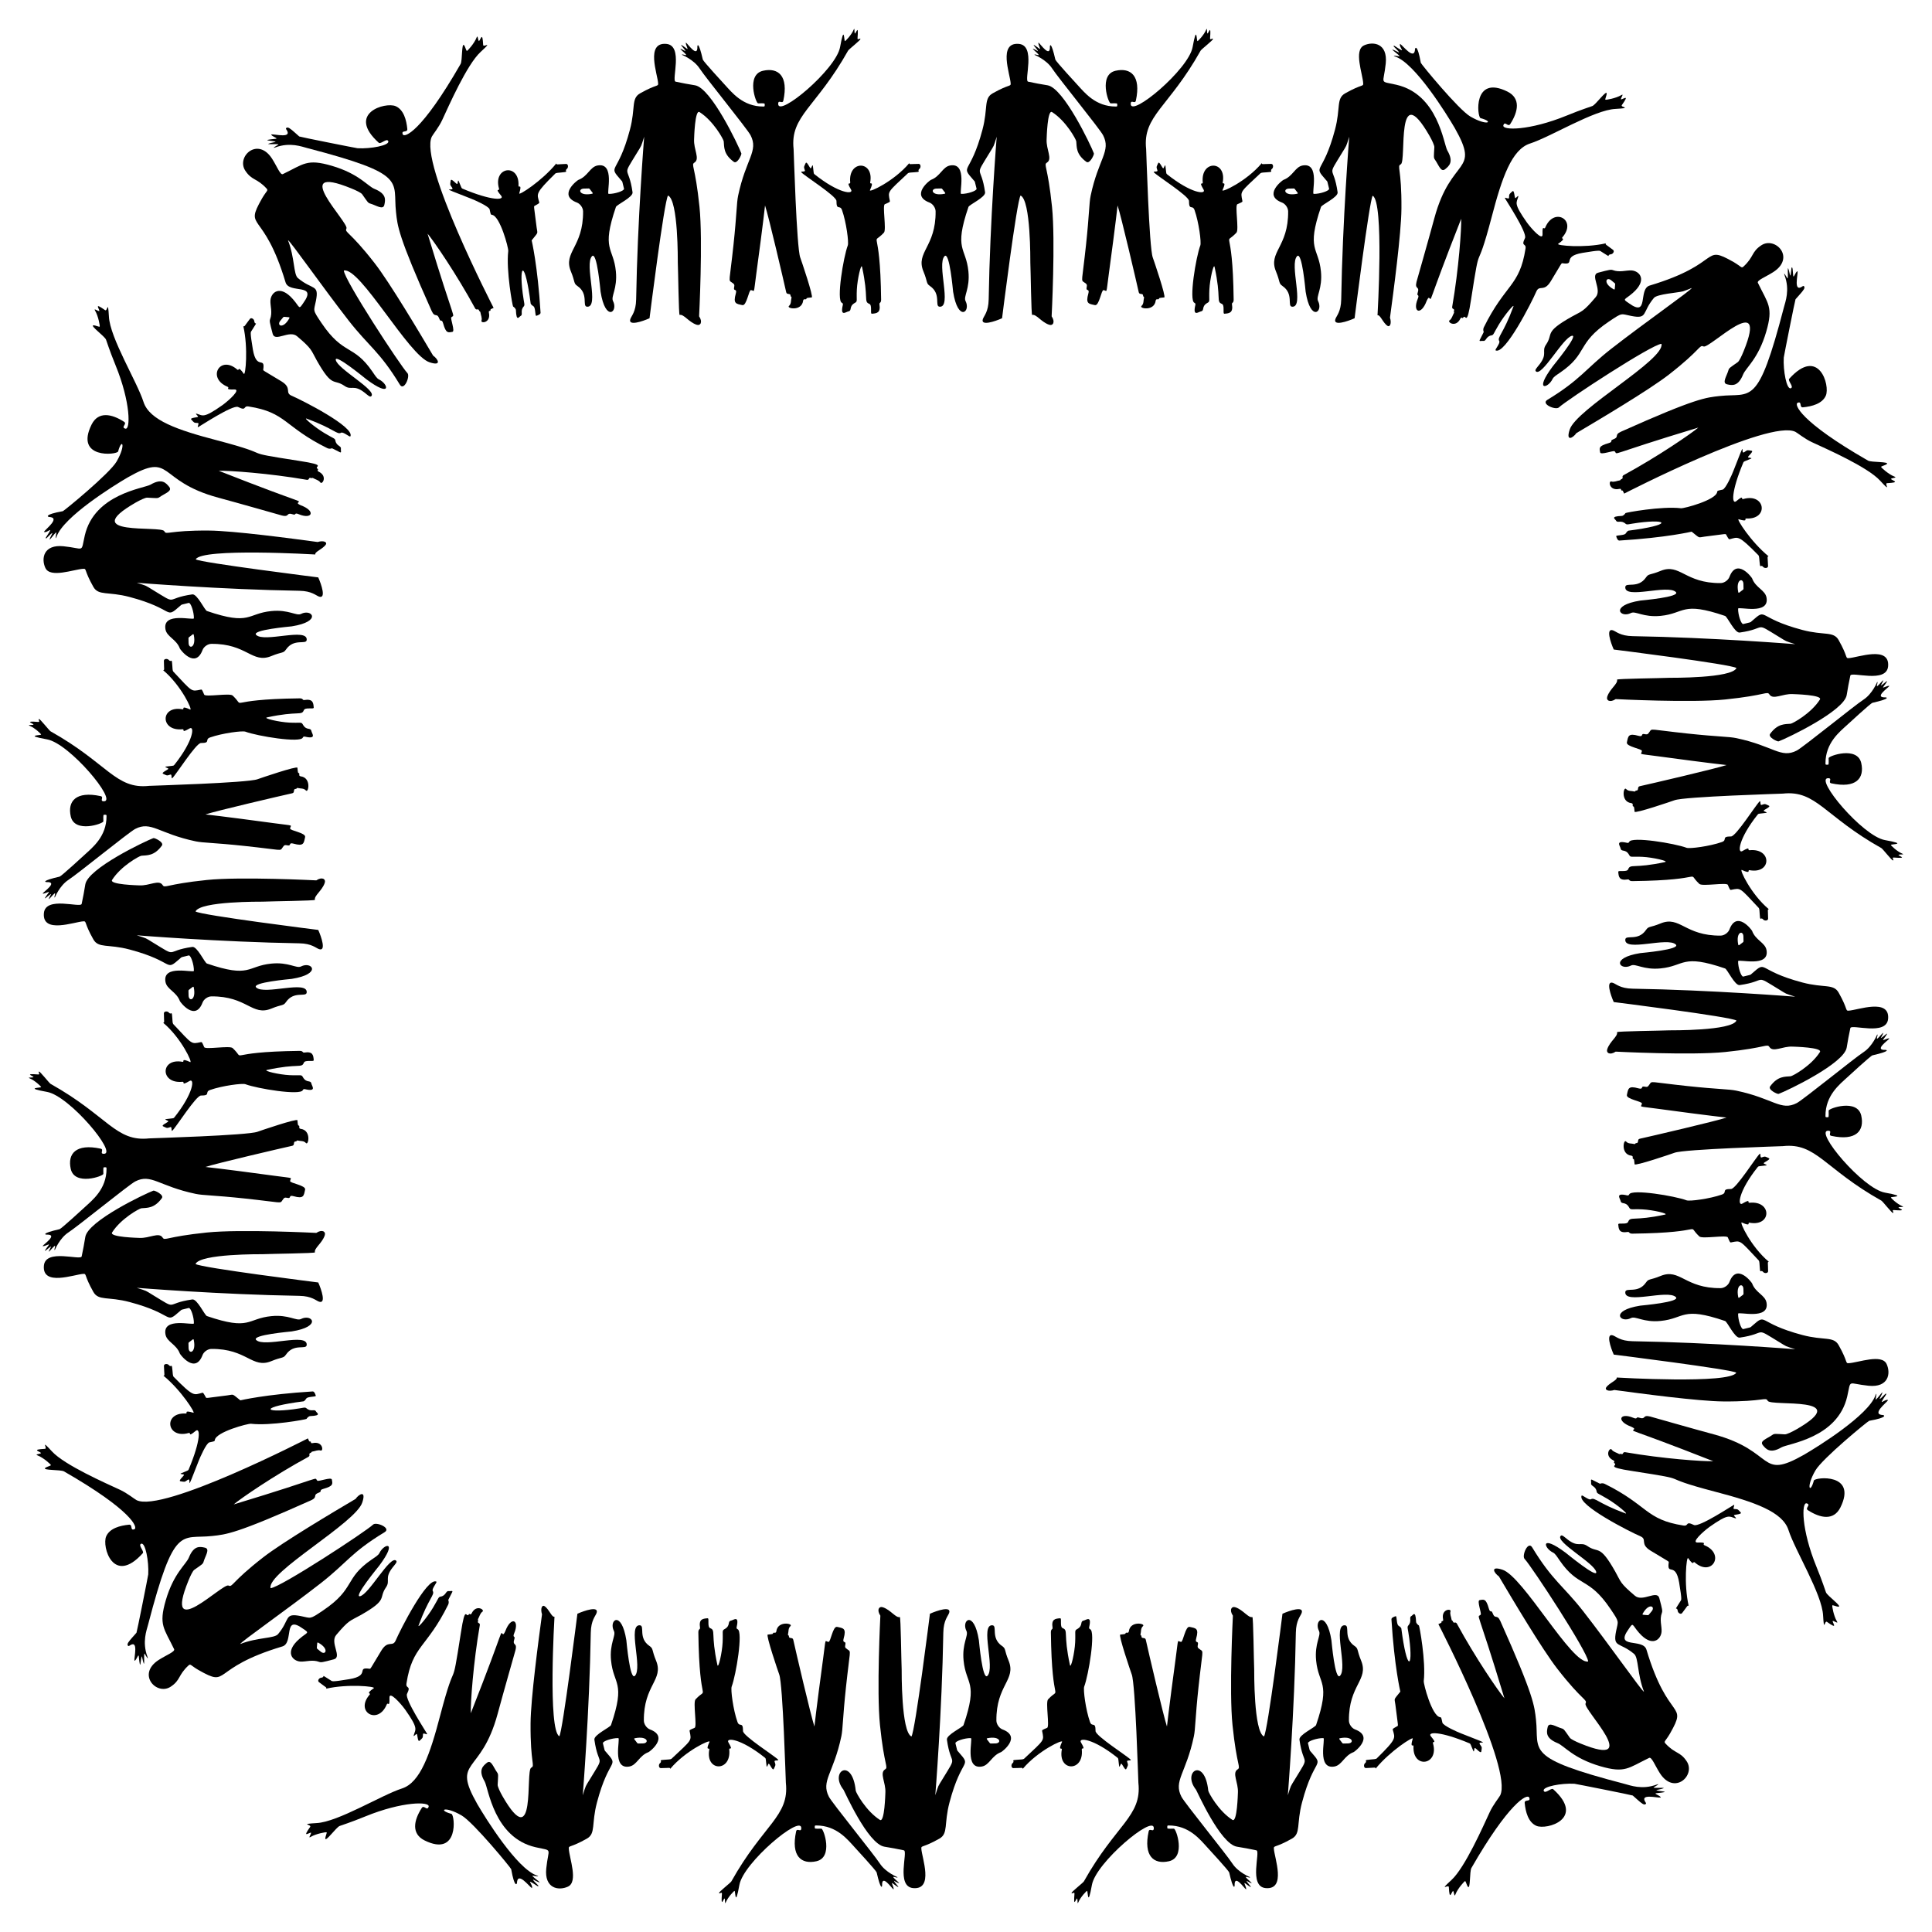<?xml version="1.0" encoding="utf-8"?>

<!DOCTYPE svg PUBLIC "-//W3C//DTD SVG 1.1//EN" "http://www.w3.org/Graphics/SVG/1.1/DTD/svg11.dtd">
<svg version="1.1" id="Layer_1" xmlns="http://www.w3.org/2000/svg" xmlns:xlink="http://www.w3.org/1999/xlink" x="0px" y="0px"
	 viewBox="0 0 1649.739 1649.739" enable-background="new 0 0 1649.739 1649.739" xml:space="preserve">
<g>
	<g>
		<path d="M1106.526,1394.169c0.177-10.785,4.07-14.131,4.99-16.939c1.997-6.095-10.339-1.978-16.416,0.756
			c0,0-12.545,100.391-15.791,104.793c-8.867-3.956-8.304-56.287-8.35-57.287c-0.352-7.556-0.73-44.924-1.572-44.693
			c-3.453,0.948-7.733-6.063-14.42-8.338c-3.396-1.155-5.45,2.303-2.195,7.172c0,0-3.304,64.597-0.324,93.482
			c3.664,35.521,7.458,35.733,4.259,37.819c-4.831,3.15,0.812,11.18,0.35,19.826c-0.053,1-0.626,25.833-4.67,23.261
			c-11.922-7.581-20.473-23.31-20.644-24.976c-2.985-29.057-22.791-16.352-10.501-0.857c0.799,1.008,20.678,46.505,35.056,48.719
			c5.547,0.854,11.049,1.944,16.541,3.095c3.8,0.797-7.005,31.038,8.032,32.262c17.779,1.448,7.344-25.962,6.894-33.62
			c-0.183-3.127,0.904-0.429,15.381-8.606c7.844-4.431,3.754-12.423,8.684-30.995c10.493-39.529,19.453-29.56,7.718-42.994
			c-1.657-1.897-0.813-0.243-2.659-7.447c-0.457-1.785,7.888-4.568,13.123-4.432c2.102,0.055-5.805,26.993,9.429,24.27
			c6.525-1.166,8.308-9.291,16.395-12.293c1.008-0.374,17.773-13.148,1.248-19.374c-2.829-1.066-5.203-4.496-5.232-7.476
			c-0.29-30.623,17.239-34.77,10.389-51.353c-3.782-9.154-2.087-10.046-5.546-12.415c-9.963-6.82-3.72-17.376-8.251-17.694
			c-10.765-0.756,2.56,36.241-4.227,43.153c-4.293,4.372-7.152-29.359-7.311-30.367c-4.157-26.291-15.34-17.194-10.603-7.898
			c1.967,3.859-3.92,10.495-2.453,25.282c2.071,20.868,12.67,17.805-0.04,55.009c-0.678,1.984-14.79,8.329-14.2,12.502
			c3.442,24.348,9.739,11.482-3.738,33.643c-4.179,6.872-3.275,4.644-6.184,13.819
			C1099.686,1532.979,1105.42,1461.595,1106.526,1394.169z M1151.098,1488.714c-4.634,0.131-4.467,0.227-4.941-0.411
			c-2.297-3.09-3.339-3.739-1.917-4.028C1155.228,1482.039,1156.705,1488.556,1151.098,1488.714z"/>
		<path d="M1063.848,1602.772c0.229-0.546,3.392,1.088,3.597,0.169c0,0-10.184-4.095-15.104-11.663
			c-5.225-8.037-40.685-51.587-43.482-56.983c-7.06-13.62,3.939-19.951,10.589-51.635c1.366-6.506,1.069-14.981,3.981-42.194
			c3.438-32.131,4.531-29.771,1.497-31.859c-2.496-1.718-2.504-1.8-1.981-4.807c0.487-2.801-2.763-0.313-1.526-4.68
			c2.514-8.874-0.352-8.779-5.629-9.919c-3.622-0.783-5.456,12.958-7.269,12.816c-3.424-0.27-2.054-4.835-4.538,13.519
			c-6.204,45.847-7.512,58.76-7.512,58.76c-2.997-8.912-16.107-65.131-18.082-74.131c-0.554-2.525-3.877-0.31-3.73-3.139
			c0.031-0.598-1.012-0.643-0.787-1.448c0.663-2.371-0.002-5.157,2.146-7.066c2.472-2.197-10.863-4.812-12.068,4.379
			c-0.318,2.425-2.539,0.442-2.821,1.751c-0.143,0.664-0.255,0.73-4.516,1.125c-1.826,0.169,8.935,31.766,9.801,34.091
			c3.14,8.432,5.546,91.472,5.659,92.509c3.105,28.616-19.151,35.262-46.544,84.165c-0.661,1.181-11.038,9.223-10.533,9.949
			c0.653,0.939,2.661-1.488,2.491,0.693c-0.911,11.691,0.753,5.403,2.166,3.879c0.875,0.745,0.018,5.992,1.158,3.282
			c1.89-4.5,7.062-9.876,7.457-9.706c0.807,0.347,0.479,15.118,4.121-5.107c3.45-19.156,52.848-60.364,52.852-48.524
			c0.001,4.175-3.68-0.508-4.402,2.837c-4.553,21.092,4.351,28.406,17.324,25.482c14.693-3.311,6.125-27.876,4.233-27.844
			c-6.004,0.103-5.643,0.208-5.65-1.292c-0.006-1.303,0.075-1.409,1.183-1.413c17.618-0.063,27.069,12.339,32.843,18.553
			c0.907,0.976,18.488,20.072,18.822,21.531c3.647,15.949,4.687,12.141,4.652,11.139c-0.354-10.295,8.213,2.456,9.787,3.406
			c0.568-1.721-2.717-6.659-0.759-5.206c10.089,7.591,1.296-0.64,1.091-2.187
			C1074.768,1611.817,1063.427,1603.774,1063.848,1602.772z"/>
		<path d="M906.887,1487.357c-3.894,8.617,0.219,4.27-0.216,6.67c-3.425,18.887,18.95,19.146,17.076,0.022
			c-0.258-2.634,3.911,1.759-0.736-6.261c-2.432-4.195,10.07-3.714,31.25,13.159c0.803,0.64,0.58,0.856,1.349,7.066
			c0.248,2,1.308-1.992,1.828-2.025c0.84-0.053,3.392,6.605,4.367,4.407c1.36-3.067,1.857-2.816,0.638-6.166
			c-0.587-1.615,4.106-0.427,3.022-1.656c-2.622-2.971-29.971-20.231-29.969-24.422c0.005-8.804-2.98-2.765-4.771-7.848
			c-3.624-10.283-5.899-27.51-4.914-30.125c3.755-9.973,9.894-47.113,5.04-49.012c-0.848-0.332-0.973-1.073-0.796-1.83
			c2.394-10.274-2.576-5.96-4.695-5.523c-3.526,0.728-0.105,4.277-5.7,7.347c-2.362,1.296-1.111,1.879-1.578,11.298
			c-0.448,9.037-3.688,22.825-4.448,19.325c-5.827-26.82-1.201-29.545-6.158-31.486c-2.825-1.106-0.493-8.567-2.194-8.45
			c-4.368,0.301-7.63,0.796-6.498,8.068c0.265,1.7-1.465,0.762-1.428,3.978c0.784,67.056,9.543,44.549-2.389,57.177
			c-2.354,2.491,1.511,23.321-0.803,24.311c-4.344,1.86-4.444,1.955-4.266,2.858c1.667,8.443,2.398,6.839-15.49,23.606
			c-1.163,1.09-9.874,0.411-9.181,1.67c0.628,1.14-0.249,1.674-0.81,2.25c-1.17,1.201-0.916,4.04,0.892,4.024
			c7.767-0.071,7.753-0.699,8.032,0.63C886.342,1494.891,907.982,1484.934,906.887,1487.357z"/>
	</g>
	<g>
		<path d="M805.498,1394.169c0.177-10.785,4.07-14.131,4.99-16.939c1.997-6.095-10.34-1.978-16.416,0.756
			c0,0-12.545,100.391-15.791,104.793c-8.867-3.956-8.304-56.287-8.35-57.287c-0.352-7.556-0.73-44.924-1.572-44.693
			c-3.453,0.948-7.733-6.063-14.42-8.338c-3.396-1.155-5.45,2.303-2.195,7.172c0,0-3.304,64.597-0.324,93.482
			c3.664,35.521,7.458,35.733,4.259,37.819c-4.831,3.15,0.813,11.18,0.35,19.826c-0.053,1-0.626,25.833-4.67,23.261
			c-11.923-7.581-20.473-23.31-20.644-24.976c-2.988-29.088-22.786-16.346-10.501-0.857c0.799,1.008,20.678,46.505,35.056,48.719
			c5.546,0.854,11.049,1.944,16.541,3.095c3.799,0.797-7.005,31.038,8.032,32.262c17.779,1.448,7.344-25.962,6.894-33.62
			c-0.183-3.127,0.904-0.429,15.381-8.606c7.844-4.431,3.754-12.423,8.684-30.995c10.493-39.529,19.452-29.56,7.718-42.994
			c-1.657-1.897-0.813-0.243-2.659-7.447c-0.457-1.785,7.888-4.568,13.123-4.432c2.102,0.055-5.805,26.993,9.429,24.27
			c6.525-1.166,8.308-9.291,16.395-12.293c1.008-0.374,17.773-13.148,1.248-19.374c-2.829-1.066-5.203-4.496-5.232-7.476
			c-0.29-30.623,17.239-34.77,10.389-51.353c-3.782-9.156-2.087-10.046-5.546-12.415c-9.963-6.82-3.72-17.376-8.251-17.694
			c-10.765-0.756,2.56,36.241-4.228,43.153c-4.293,4.372-7.152-29.359-7.311-30.367c-4.157-26.291-15.34-17.194-10.602-7.898
			c1.967,3.859-3.92,10.495-2.453,25.282c2.071,20.868,12.67,17.805-0.04,55.009c-0.678,1.984-14.79,8.329-14.2,12.502
			c3.442,24.348,9.739,11.482-3.737,33.643c-4.179,6.872-3.275,4.644-6.185,13.819
			C798.658,1532.979,804.392,1461.592,805.498,1394.169z M850.07,1488.714c-4.634,0.131-4.466,0.227-4.941-0.411
			c-2.297-3.09-3.339-3.739-1.917-4.028C854.2,1482.039,855.677,1488.556,850.07,1488.714z"/>
		<path d="M762.82,1602.772c0.23-0.546,3.393,1.088,3.597,0.169c0,0-10.184-4.095-15.104-11.663
			c-5.225-8.037-40.685-51.587-43.482-56.983c-7.06-13.62,3.939-19.951,10.589-51.635c1.366-6.506,1.069-14.981,3.982-42.194
			c3.438-32.131,4.53-29.771,1.497-31.859c-2.496-1.718-2.504-1.8-1.981-4.807c0.487-2.801-2.763-0.313-1.526-4.68
			c2.514-8.874-0.352-8.779-5.629-9.919c-3.622-0.783-5.456,12.958-7.269,12.816c-3.424-0.27-2.054-4.835-4.538,13.519
			c-6.204,45.847-7.512,58.76-7.512,58.76c-2.997-8.912-16.107-65.131-18.082-74.131c-0.554-2.525-3.876-0.31-3.73-3.139
			c0.031-0.598-1.012-0.643-0.787-1.448c0.663-2.371-0.002-5.157,2.146-7.066c2.471-2.196-10.862-4.814-12.068,4.379
			c-0.318,2.425-2.539,0.442-2.821,1.751c-0.143,0.664-0.255,0.73-4.516,1.125c-1.826,0.169,8.935,31.766,9.801,34.091
			c3.14,8.432,5.546,91.472,5.659,92.509c3.105,28.615-19.151,35.263-46.544,84.165c-0.661,1.181-11.038,9.223-10.533,9.949
			c0.653,0.939,2.661-1.488,2.49,0.693c-0.911,11.691,0.753,5.403,2.167,3.879c0.875,0.745,0.019,5.993,1.158,3.282
			c1.89-4.5,7.062-9.876,7.457-9.706c0.807,0.347,0.479,15.118,4.121-5.107c3.448-19.14,52.849-60.386,52.852-48.524
			c0.001,4.175-3.68-0.508-4.402,2.837c-4.553,21.092,4.351,28.406,17.324,25.482c14.692-3.311,6.125-27.876,4.233-27.844
			c-6.005,0.103-5.643,0.208-5.651-1.292c-0.006-1.303,0.075-1.409,1.183-1.413c17.618-0.063,27.069,12.339,32.842,18.553
			c0.907,0.976,18.489,20.072,18.822,21.531c3.647,15.949,4.687,12.141,4.652,11.139c-0.353-10.295,8.213,2.456,9.787,3.406
			c0.568-1.721-2.717-6.659-0.759-5.206c10.089,7.591,1.296-0.64,1.091-2.187C773.74,1611.817,762.399,1603.774,762.82,1602.772z"/>
		<path d="M605.859,1487.357c-3.894,8.617,0.219,4.27-0.216,6.67c-3.425,18.887,18.95,19.146,17.076,0.022
			c-0.258-2.634,3.911,1.759-0.737-6.261c-2.432-4.195,10.07-3.714,31.25,13.159c0.802,0.64,0.58,0.856,1.349,7.066
			c0.248,2,1.308-1.992,1.828-2.025c0.84-0.053,3.392,6.605,4.367,4.407c1.36-3.067,1.857-2.816,0.638-6.166
			c-0.587-1.615,4.106-0.427,3.022-1.656c-2.622-2.971-29.971-20.231-29.969-24.422c0.005-8.804-2.979-2.765-4.771-7.848
			c-3.624-10.283-5.899-27.51-4.914-30.125c3.755-9.973,9.894-47.113,5.04-49.012c-0.848-0.332-0.973-1.073-0.797-1.83
			c2.395-10.273-2.576-5.961-4.695-5.523c-3.527,0.728-0.105,4.276-5.7,7.347c-2.362,1.296-1.111,1.879-1.578,11.298
			c-0.448,9.037-3.688,22.825-4.448,19.325c-5.828-26.821-1.201-29.546-6.158-31.486c-2.825-1.106-0.493-8.567-2.194-8.45
			c-4.368,0.301-7.63,0.796-6.497,8.068c0.265,1.7-1.466,0.762-1.428,3.978c0.784,67.056,9.543,44.549-2.389,57.177
			c-2.354,2.491,1.511,23.321-0.803,24.311c-4.344,1.86-4.444,1.955-4.266,2.858c1.667,8.443,2.398,6.839-15.489,23.606
			c-1.163,1.09-9.874,0.411-9.18,1.67c0.628,1.14-0.249,1.674-0.81,2.25c-1.17,1.201-0.916,4.04,0.892,4.024
			c7.767-0.071,7.753-0.699,8.032,0.63C585.314,1494.891,606.954,1484.934,605.859,1487.357z"/>
	</g>
	<g>
		<path d="M504.469,1394.169c0.177-10.785,4.07-14.131,4.99-16.939c1.997-6.095-10.339-1.978-16.416,0.756
			c0,0-12.627,100.816-15.428,104.602c-9.885-4.932-4.146-102.1-4.146-102.1c-2.312,0.749-4.633-6.489-8.552-9.023
			c-1.958-1.268-3.671,1.923-2.096,7.044c-2.975,21.987-9.601,71.583-9.771,92.962c-0.255,35.015,4.143,36.096,0.531,37.98
			c-5.09,2.65,4.546,74.804-24.441,24.415c-2.305-4.042-4.276-8.323-4.194-9.834c0.43-7.936,0.709-8.917-0.421-10.502
			c-3.383-4.718-5.109-11.25-8.808-8.268c-3.129,2.614-7.689,5.997-1.889,15.91c3.241,5.611,7.804,47.963,43.431,56.16
			c15.27,3.487,11.071-0.265,9.188,18.188c-1.719,16.989,10.351,19.197,18.459,15.501c9.069-4.078,1.283-24.137,0.8-32.378
			c-0.183-3.127,0.904-0.429,15.381-8.606c7.844-4.431,3.754-12.423,8.684-30.995c10.493-39.529,19.452-29.56,7.718-42.994
			c-1.657-1.897-0.813-0.243-2.659-7.447c-0.457-1.785,7.888-4.568,13.123-4.432c2.102,0.055-5.805,26.993,9.429,24.27
			c6.525-1.166,8.308-9.291,16.395-12.293c1.008-0.374,17.773-13.148,1.248-19.374c-2.829-1.066-5.203-4.496-5.232-7.476
			c-0.29-30.623,17.239-34.77,10.389-51.353c-3.781-9.152-2.088-10.047-5.546-12.415c-9.963-6.82-3.72-17.376-8.251-17.694
			c-10.765-0.756,2.56,36.241-4.228,43.153c-4.293,4.372-7.152-29.359-7.311-30.367c-4.157-26.291-15.34-17.194-10.603-7.898
			c1.967,3.859-3.92,10.495-2.453,25.282c2.071,20.868,12.67,17.805-0.04,55.009c-0.678,1.984-14.79,8.329-14.2,12.502
			c3.442,24.348,9.739,11.482-3.737,33.643c-4.179,6.872-3.275,4.644-6.185,13.819
			C497.629,1532.979,503.364,1461.591,504.469,1394.169z M549.042,1488.714c-4.634,0.131-4.466,0.227-4.941-0.411
			c-2.297-3.09-3.339-3.739-1.917-4.028C553.172,1482.039,554.648,1488.556,549.042,1488.714z"/>
		<path d="M454.673,1601.635c0,0,7.956,1.303,3.587-0.213c-16.956-5.88-43.671-48.854-50.731-60.983
			c-22.113-39.022,3.057-23.85,17.426-77.059c4.249-15.832,15.196-54.237,15.196-54.237c1.794-7.187-3.031-3.154-0.882-9.769
			c0.872-2.692-1.878-0.64-0.166-4.776c4.751-11.467-2.763-14.795-7.626-1.724c-0.215,0.578-1.279,2.769-1.859,2.568
			c-3.332-1.15,3.411-11.3-27.601,67.509c-0.305-8.545,2.103-43.035,7.688-75.166c0.443-2.518-2.477-1.16-1.448-3.798
			c0.218-0.558-0.452-0.828-0.036-1.538c1.216-2.093,1.721-4.862,3.71-6.211c2.331-1.587-5.258-6.549-9.146,1.317
			c-1.078,2.18-1.773-0.227-2.433,0.921c-2.275,3.923-2.954-9.541-6.83,15.971c-8.586,55.319-3.339,15.979-17.543,70.038
			c-8.767,33.551-17.044,57.599-32.711,62.693c-17.463,5.589-54.687,28.693-73.011,29.561c-15.124,0.897-3.927,1.166-5.399,3.251
			c-6.786,9.588-1.725,5.237,0.685,4.853c0.549,1-3.018,5.368-0.194,3.663c4.468-2.694,13.191-4.277,13.569-3.887
			c0.404,0.402-1.182,3.837-1.156,5.207c0.041,3.623,9.314-9.486,12.276-10.629c2.676-1.052,8.014-2.494,21.918-8.153
			c31.49-12.886,55.5-12.897,54.049-8.272c-1.279,4.071-3.95-1.922-5.847,1.029c-6.894,10.672-9.018,21.973,2.292,27.694
			c29.756,14.802,25.99-21.807,23.032-22.637c-11.911-3.156-5.856-7.049,8.597,1.299c10.246,5.918,42.24,44.936,42.424,45.936
			c2.961,16.473,4.877,12.75,4.928,11.749c0.516-10.289,10.531,3.206,12.759,4.407c1.488-2.869-6.781-9.326,4.285-2.003
			c0.375,0.245,0.849,0.594,1.262,0.275c0.546-0.43-4.471-4.195-4.607-5.616C468.407,1611.71,454.06,1602.635,454.673,1601.635z"/>
		<path d="M319.22,1441.517c-7.743,5.487-2.018,3.763-3.618,5.612c-12.826,14.699,7.232,26.265,14.65,8.309
			c1.024-2.434,2.576,3.294,2.312-5.848c-0.146-5.825,9.328,4.648,13.348,10.159c11.723,16.628,8.846,16.661,7.369,22.034
			c-0.528,1.942,2.014-1.347,2.517-1.183c0.802,0.26,0.775,7.407,2.537,5.738c2.434-2.338,2.798-1.924,2.865-5.498
			c0.034-1.722,4.033,1.131,3.449-0.42c-0.379-1.009-19.284-29.515-17.1-33.979c3.804-7.769-1.256-3.889-0.437-9.044
			c5.045-32.379,17.204-29.917,35.625-67.234c0.656-1.328,0.426-3.007,0.227-3.316c-0.453-0.701-0.238-0.268,3.191-7.302
			c0.843-1.731-1.521-0.634-3.075-0.892c-2.405-0.396-2.21,3.942-6.844,4.705c-2.01,0.323-1.559,1.263-6.409,9.336
			c-5.096,8.471-13.548,18.417-12.348,15.18c8.68-23.547,14.023-25.961,12.043-29.377c-1.088-1.88,4.127-7.505,3.092-7.95
			c-7.965-3.976-31.012,41.527-34.721,50.226c-2.671,6.129-6.479-0.84-12.31,8.746c-9.914,16.3-8.95,15.588-10.206,15.408
			c-11.519-1.631,1.226,5.825-17.014,8.908c-15.289,2.531-14.621,1.885-15.833,1.122c-10.413-6.449-3.558-2.916-8.427-2.328
			c-1.683,0.204-3.249,2.585-1.766,3.73c6.358,4.903,6.716,4.393,6.164,5.616C297.146,1437.694,321.197,1440.099,319.22,1441.517z"
			/>
	</g>
	<g>
		<path d="M274.004,1351.819c22.478-17.588,25.647-26.03,54.413-43.485c5.96-3.558-7.136-9.066-9.819-6.497
			c-6.182,5.937-79.531,53.974-87.583,54.298c-3.116-13.582,72.945-55.721,78.376-73.277c3.517-10.748-2.94-7.043-5.749-2.945
			c-19.119,11.313-62.175,36.887-79.002,49.978c-27.708,21.57-25.876,25.716-29.532,24.008c-4.987-2.334-56.271,49.977-34.252-4.074
			c1.749-4.319,3.771-8.454,5.019-9.334c6.472-4.572,7.417-4.961,7.927-6.812c1.5-5.24,5.817-11.026,1.178-12.117
			c-4.459-1.018-9.5-1.885-13.674,8.393c-2.42,5.963-12.974,13.272-19.743,36.513c-6.202,21.297-1.516,23.813,7.11,41.743
			c1.052,2.157-6.481,4.962-13.079,9.166c-19.185,12.288-1.785,30.798,10.154,22.903c8.593-5.671,6.137-9.769,15.214-18.146
			c1.872-1.725,1.763-0.035,8.56,3.914c27.483,15.589,8.791-1.345,71.596-20.15c10.055-3.053,0.249-27.691,17.599-15.162
			c6.121,4.104,3.782,2.688-3.219,8.845c-12.881,11.301-5.582,18.833,1.057,19.237c4.766,0.267,10.074-1.928,16.059,0.283
			c1.506,0.538,2.569,0.444,12.483-2.209c7.265-1.969-3.564-14.21,1.991-20.775c11.074-13.11,11.717-11.833,20.68-16.857
			c24.07-13.583,15.188-14.177,21.815-23.799c4.03-5.86-1.627-7.619,5.633-16.951c2.178-2.785,4.172-4.656,3.129-5.767
			c-5.006-5.321-23.298,28.839-30.956,30.288c-5.84,1.045,15.731-25.134,16.476-26.135c16.248-21.75,4.128-18.957,0.128-10.759
			c-0.86,1.817-3.225,3.256-6.552,5.523c-23.829,16.34-13.615,24.645-41.605,43.54c-11.783,7.931-9.922,6.561-18.926,4.782
			c-14.595-2.879-8.9,2.807-19.474,15.389c-3.234,3.862-17.216,2.557-32.373,8.483
			C206.022,1401.648,244.682,1374.675,274.004,1351.819z M273.909,1410.386c-3.486-2.846-3.428-2.669-3.353-3.447
			c0.369-3.767,0.064-4.888,1.284-4.216C281.317,1407.957,278.082,1413.795,273.909,1410.386z"/>
		<path d="M123.417,1411.961c0,0,4.043,6.969,2.45,2.646c-4.646-12.581-0.614-22.621,0.597-27.333
			c22.497-86.312,28.036-72.76,54.661-75.679c12.045-1.34,20.056-1.646,84.308-30.403c6.659-3.005,0.767-4.41,7.178-6.782
			c2.645-0.98-0.617-1.894,3.669-3.105c8.654-2.441,7.709-4.223,7.093-7.877c-0.414-2.459-11.364,1.87-12.364,0.965
			c-3.533-3.195,9.204-4.194-71.475,20.249c6.164-5.223,34.675-24.808,63.76-40.601c2.258-1.217-0.566-2.684,2.139-3.512
			c0.572-0.175,0.385-0.874,1.197-0.987c2.386-0.341,4.882-1.665,7.139-0.93c2.65,0.842,2.067-8.211-6.772-6.336
			c-2.374,0.505-0.88-1.543-2.186-1.35c-0.665,0.096-0.74,0.042-1.918-2.676c0,0-124.054,63.944-146.285,52.734
			c-1.739-0.89-8.018-6.018-14.121-8.831c-11.706-5.443-47.333-21.019-58.111-32.773c-10.363-11.273-3.409-2.35-5.967-2.212
			c-11.757,0.624-5.156,1.891-3.319,3.538c-0.404,1.001-6.019,0.985-2.96,2.115c4.889,1.836,11.417,7.722,11.346,8.261
			c-0.073,0.568-3.753,1.453-4.821,2.325c-2.844,2.321,13.124,1.384,15.986,3.035c58.092,33.339,63.436,48.112,60.064,49.401
			c-3.993,1.524-1.047-4.247-4.568-3.897c-7.553,0.732-16.411,3.023-19.465,9.935c-3.844,8.732,6.013,42.417,31.257,14.41
			c1.474-1.641-4.27-6.843-1.444-8.052c3.671-1.571,6.736,15.247,6.09,26.167c-0.099,1.283-9.696,49.424-10.042,49.814
			c-4.737,5.374-7.471,8.13-7.63,9.894c-0.071,0.797,0.517,1.943,1.52,1.23c8.293-5.904,3.871,9.908,4.368,12.821
			c1.849-0.362,3.416-6.714,3.714-3.768c1.541,15.488,1.464,1.072,2.637-0.054C124.476,1429.82,122.32,1412.096,123.417,1411.961z"
			/>
		<path d="M165.147,1206.358c-9.027-2.683-4.208,0.75-6.642,0.641c-19.384-0.958-16.252,21.981,2.544,16.646
			c2.55-0.707-1.059,4.077,6.036-1.815c3.871-3.191,4.724,7.494-5.989,32.987c-0.395,0.952-0.667,0.785-6.43,3.224
			c-1.855,0.791,2.284,0.751,2.46,1.249c0.28,0.794-5.384,5.218-2.998,5.57c3.321,0.466,3.215,1.011,6.079-1.16
			c4.215-3.182-2.972,15.707,9.374-16.067c0.931-2.518,6.526-15.408,9.235-15.997c4.244-0.92,4.476-0.848,4.613-1.972
			c0.9-6.898,28.322-14.229,30.928-13.921c16.502,1.951,47.356-3.727,47.41-4.147c0.051-0.369,1.714-2.338,3.046-2.393
			c10.388-0.441,5.687-2.594,4.897-4.116c-1.12-2.151-4.234,0.722-7.905-2.457c-1.569-1.364-1.991-0.434-11.345,0.769
			c-25.894,3.312-28.588-2.016,8.753-6.808c0.668-0.087,2.11-1.922,2.245-2.24c0.858-2.028,8.457-1.417,8.199-2.511
			c-0.222-0.946-1.183-3.773-2.649-3.69c-40.384,2.47-61.771,7.599-61.771,7.599c-7.706-6.115-5.122-4.97-11.123-4.232
			c-18.951,2.331-17.804,2.647-18.413,1.547c-2.156-3.875-2.262-3.981-3.148-3.739c-7.139,1.903-7.19,3.722-24.39-13.786
			c-1.12-1.142-0.663-9.968-1.903-9.259c-1.124,0.644-1.681-0.245-2.271-0.817c-1.23-1.192-4.064-0.942-4.001,0.93
			c0.27,8.023,0.899,7.986-0.422,8.314C154.811,1187.198,167.211,1206.959,165.147,1206.358z"/>
	</g>
	<g>
		<path d="M255.569,1106.526c10.785,0.177,14.131,4.07,16.939,4.99c6.095,1.997,1.978-10.339-0.756-16.416
			c0,0-100.391-12.545-104.793-15.791c3.955-8.867,56.287-8.304,57.287-8.35c7.556-0.352,44.924-0.73,44.693-1.572
			c-0.948-3.453,6.063-7.733,8.338-14.42c1.155-3.396-2.303-5.45-7.172-2.195c0,0-64.597-3.304-93.482-0.324
			c-35.521,3.664-35.733,7.458-37.819,4.259c-3.15-4.831-11.18,0.812-19.826,0.35c-1-0.053-25.833-0.626-23.261-4.67
			c7.582-11.922,23.31-20.473,24.976-20.644c4.696-0.482,10.952,0.419,17.524-8.639c2.087-2.875-6.244-6.792-7.244-6.419
			c-6.819,2.547-56.026,25.875-58.142,39.613c-0.854,5.546-1.944,11.049-3.095,16.541c-0.797,3.8-31.038-7.005-32.262,8.032
			c-1.448,17.779,25.962,7.344,33.62,6.894c3.127-0.183,0.429,0.904,8.606,15.381c4.431,7.844,12.423,3.754,30.995,8.684
			c39.529,10.493,29.56,19.453,42.994,7.718c1.897-1.657,0.243-0.813,7.447-2.659c1.785-0.457,4.568,7.888,4.432,13.123
			c-0.055,2.102-26.993-5.805-24.27,9.429c1.166,6.525,9.291,8.308,12.293,16.395c0.374,1.008,13.148,17.773,19.374,1.248
			c1.066-2.829,4.496-5.203,7.476-5.232c30.622-0.29,34.77,17.239,51.353,10.389c9.154-3.782,10.046-2.087,12.415-5.546
			c6.82-9.963,17.376-3.72,17.694-8.251c0.756-10.765-36.241,2.56-43.153-4.227c-4.372-4.293,29.359-7.152,30.367-7.311
			c26.291-4.157,17.194-15.34,7.899-10.603c-3.859,1.967-10.495-3.92-25.282-2.453c-20.868,2.07-17.805,12.67-55.009-0.04
			c-1.984-0.678-8.329-14.79-12.502-14.2c-24.348,3.442-11.482,9.739-33.643-3.738c-6.872-4.179-4.644-3.275-13.819-6.184
			C116.759,1099.686,188.144,1105.42,255.569,1106.526z M161.024,1151.098c-0.131-4.634-0.227-4.467,0.411-4.941
			c3.09-2.297,3.739-3.339,4.028-1.917C167.7,1155.228,161.183,1156.705,161.024,1151.098z"/>
		<path d="M46.967,1063.848c0.546,0.229-1.088,3.392-0.169,3.597c0,0,4.095-10.184,11.663-15.104
			c8.037-5.225,51.587-40.685,56.983-43.482c13.619-7.06,19.951,3.939,51.635,10.589c6.507,1.366,14.981,1.069,42.194,3.981
			c32.131,3.438,29.771,4.531,31.859,1.497c1.718-2.496,1.8-2.504,4.808-1.981c2.801,0.487,0.313-2.763,4.68-1.526
			c8.874,2.514,8.779-0.352,9.919-5.629c0.783-3.622-12.959-5.456-12.816-7.269c0.269-3.424,4.835-2.054-13.519-4.538
			c-45.847-6.204-58.76-7.512-58.76-7.512c8.912-2.997,65.131-16.107,74.131-18.082c2.525-0.554,0.31-3.877,3.139-3.73
			c0.598,0.031,0.643-1.012,1.449-0.787c2.371,0.663,5.157-0.002,7.066,2.146c2.196,2.471,4.814-10.862-4.379-12.068
			c-2.425-0.318-0.442-2.539-1.751-2.821c-0.664-0.143-0.73-0.255-1.125-4.516c-0.169-1.826-31.766,8.935-34.091,9.801
			c-8.432,3.14-91.472,5.546-92.509,5.659c-28.615,3.105-35.263-19.151-84.165-46.544c-1.181-0.662-9.223-11.038-9.949-10.533
			c-0.939,0.653,1.488,2.661-0.693,2.491c-11.691-0.911-5.402,0.753-3.879,2.167c-0.745,0.875-5.993,0.019-3.282,1.157
			c4.5,1.89,9.876,7.062,9.706,7.457c-0.348,0.807-15.118,0.479,5.107,4.121c19.141,3.448,60.385,52.849,48.524,52.852
			c-4.175,0.001,0.508-3.68-2.837-4.402c-21.092-4.553-28.405,4.351-25.482,17.324c3.311,14.693,27.876,6.125,27.844,4.233
			c-0.103-6.004-0.208-5.643,1.292-5.65c1.303-0.006,1.409,0.075,1.413,1.183c0.063,17.618-12.338,27.069-18.553,32.843
			c-0.976,0.907-20.072,18.488-21.531,18.822c-15.949,3.647-12.141,4.687-11.139,4.652c10.295-0.354-2.456,8.214-3.406,9.787
			c1.721,0.568,6.659-2.717,5.206-0.759c-7.591,10.089,0.64,1.296,2.187,1.091C37.921,1074.768,45.965,1063.427,46.967,1063.848z"/>
		<path d="M162.382,906.887c-8.617-3.894-4.269,0.219-6.67-0.216c-18.887-3.425-19.146,18.95-0.022,17.076
			c2.634-0.258-1.759,3.911,6.261-0.736c4.195-2.431,3.714,10.07-13.159,31.25c-0.64,0.803-0.856,0.58-7.066,1.349
			c-2,0.248,1.992,1.308,2.025,1.828c0.053,0.84-6.605,3.392-4.407,4.367c3.067,1.36,2.816,1.857,6.166,0.638
			c1.614-0.587,0.427,4.106,1.655,3.022c2.971-2.622,20.231-29.971,24.422-29.969c8.804,0.005,2.765-2.979,7.848-4.771
			c10.283-3.624,27.51-5.899,30.126-4.914c9.973,3.755,47.113,9.894,49.012,5.04c0.332-0.848,1.073-0.973,1.83-0.797
			c10.274,2.394,5.96-2.576,5.523-4.695c-0.731-3.543-4.267-0.087-7.347-5.7c-1.296-2.362-1.879-1.111-11.298-1.578
			c-9.037-0.448-22.825-3.687-19.325-4.448c26.816-5.826,29.546-1.201,31.486-6.158c1.106-2.825,8.567-0.493,8.45-2.194
			c-0.301-4.368-0.796-7.63-8.069-6.498c-1.7,0.265-0.762-1.466-3.978-1.428c-67.056,0.784-44.549,9.543-57.177-2.389
			c-2.491-2.354-23.321,1.511-24.311-0.803c-1.86-4.344-1.956-4.444-2.858-4.266c-8.443,1.668-6.84,2.398-23.606-15.489
			c-1.09-1.163-0.411-9.874-1.67-9.18c-1.14,0.628-1.674-0.249-2.25-0.81c-1.2-1.17-4.04-0.916-4.024,0.892
			c0.071,7.767,0.699,7.753-0.63,8.032C154.848,886.342,164.804,907.982,162.382,906.887z"/>
	</g>
	<g>
		<path d="M255.569,805.498c10.785,0.177,14.131,4.07,16.939,4.99c6.095,1.997,1.978-10.339-0.756-16.416
			c0,0-100.391-12.545-104.793-15.791c3.955-8.867,56.287-8.304,57.287-8.35c7.556-0.352,44.924-0.73,44.693-1.572
			c-0.948-3.453,6.063-7.733,8.338-14.42c1.155-3.396-2.303-5.45-7.172-2.195c0,0-64.597-3.304-93.482-0.324
			c-35.521,3.664-35.733,7.458-37.819,4.259c-3.15-4.831-11.18,0.812-19.826,0.35c-1-0.053-25.833-0.626-23.261-4.67
			c7.582-11.922,23.31-20.473,24.976-20.644c4.681-0.481,10.952,0.419,17.524-8.639c2.087-2.875-6.244-6.792-7.244-6.419
			c-6.818,2.547-56.026,25.876-58.142,39.613c-0.854,5.546-1.944,11.049-3.095,16.541c-0.797,3.8-31.038-7.005-32.262,8.032
			c-1.448,17.779,25.962,7.344,33.62,6.894c3.127-0.183,0.429,0.904,8.606,15.381c4.431,7.844,12.423,3.754,30.995,8.684
			c39.529,10.493,29.56,19.453,42.994,7.718c1.897-1.657,0.243-0.813,7.447-2.659c1.785-0.457,4.568,7.888,4.432,13.123
			c-0.055,2.102-26.993-5.805-24.27,9.429c1.166,6.525,9.291,8.308,12.293,16.395c0.374,1.008,13.148,17.773,19.374,1.248
			c1.066-2.829,4.496-5.203,7.476-5.232c30.622-0.29,34.77,17.239,51.353,10.389c9.152-3.781,10.047-2.088,12.415-5.546
			c6.82-9.963,17.376-3.72,17.694-8.251c0.756-10.765-36.241,2.56-43.153-4.228c-4.372-4.293,29.359-7.152,30.367-7.311
			c26.291-4.157,17.194-15.34,7.899-10.603c-3.859,1.967-10.495-3.92-25.282-2.453c-20.868,2.071-17.805,12.67-55.009-0.04
			c-1.984-0.678-8.329-14.79-12.502-14.2c-24.348,3.442-11.482,9.739-33.643-3.737c-6.872-4.179-4.644-3.275-13.819-6.185
			C116.759,798.658,188.147,804.392,255.569,805.498z M161.024,850.07c-0.131-4.634-0.227-4.466,0.411-4.941
			c3.09-2.297,3.739-3.339,4.028-1.917C167.7,854.2,161.183,855.677,161.024,850.07z"/>
		<path d="M46.967,762.82c0.546,0.23-1.088,3.393-0.169,3.597c0,0,4.095-10.184,11.663-15.104
			c8.037-5.225,51.587-40.685,56.983-43.482c13.619-7.06,19.951,3.939,51.635,10.589c6.507,1.366,14.981,1.069,42.194,3.981
			c32.131,3.438,29.771,4.53,31.859,1.497c1.718-2.496,1.8-2.504,4.808-1.981c2.801,0.487,0.313-2.763,4.68-1.526
			c8.874,2.514,8.779-0.352,9.919-5.629c0.783-3.622-12.959-5.456-12.816-7.269c0.269-3.424,4.835-2.054-13.519-4.538
			c-45.847-6.204-58.76-7.512-58.76-7.512c8.912-2.997,65.131-16.107,74.131-18.082c2.525-0.554,0.31-3.877,3.139-3.73
			c0.598,0.031,0.643-1.012,1.449-0.787c2.371,0.663,5.157-0.002,7.066,2.146c2.196,2.471,4.815-10.862-4.379-12.068
			c-2.425-0.318-0.442-2.539-1.751-2.821c-0.664-0.143-0.73-0.255-1.125-4.516c-0.169-1.826-31.766,8.935-34.091,9.801
			c-8.432,3.14-91.472,5.546-92.509,5.659c-28.615,3.105-35.262-19.151-84.165-46.544c-1.181-0.662-9.223-11.038-9.949-10.533
			c-0.939,0.653,1.488,2.661-0.693,2.491c-11.691-0.911-5.402,0.753-3.879,2.166c-0.745,0.875-5.993,0.018-3.282,1.158
			c4.5,1.89,9.876,7.062,9.706,7.457c-0.348,0.807-15.118,0.479,5.107,4.121c19.14,3.448,60.386,52.849,48.524,52.852
			c-4.175,0.001,0.508-3.68-2.837-4.402c-21.092-4.553-28.405,4.351-25.482,17.324c3.311,14.693,27.876,6.125,27.844,4.233
			c-0.103-6.005-0.208-5.643,1.292-5.651c1.303-0.006,1.409,0.075,1.413,1.183c0.063,17.618-12.338,27.069-18.553,32.842
			c-0.976,0.907-20.072,18.489-21.531,18.822c-15.949,3.647-12.141,4.687-11.139,4.652c10.295-0.353-2.456,8.214-3.406,9.787
			c1.721,0.568,6.659-2.717,5.206-0.759c-7.592,10.089,0.64,1.296,2.187,1.091C37.921,773.74,45.965,762.399,46.967,762.82z"/>
		<path d="M162.382,605.859c-8.617-3.894-4.269,0.219-6.67-0.216c-18.887-3.425-19.146,18.95-0.022,17.076
			c2.634-0.258-1.759,3.911,6.261-0.736c4.195-2.431,3.714,10.07-13.159,31.25c-0.64,0.803-0.856,0.58-7.066,1.349
			c-2,0.248,1.992,1.308,2.025,1.828c0.053,0.84-6.605,3.392-4.407,4.367c3.067,1.36,2.816,1.857,6.166,0.638
			c1.614-0.587,0.427,4.106,1.655,3.022c2.971-2.622,20.231-29.971,24.422-29.969c8.804,0.005,2.765-2.979,7.848-4.771
			c10.283-3.624,27.51-5.899,30.126-4.914c9.973,3.755,47.113,9.894,49.012,5.04c0.332-0.848,1.073-0.973,1.83-0.797
			c10.273,2.394,5.961-2.575,5.523-4.695c-0.731-3.543-4.267-0.087-7.347-5.7c-1.296-2.362-1.879-1.111-11.298-1.578
			c-9.037-0.448-22.825-3.687-19.325-4.448c26.818-5.827,29.546-1.201,31.486-6.158c1.106-2.825,8.567-0.493,8.45-2.194
			c-0.301-4.368-0.796-7.63-8.069-6.497c-1.7,0.265-0.762-1.466-3.978-1.428c-67.056,0.784-44.549,9.543-57.177-2.389
			c-2.491-2.354-23.321,1.511-24.311-0.803c-1.86-4.344-1.956-4.444-2.858-4.266c-8.443,1.667-6.84,2.398-23.606-15.489
			c-1.09-1.163-0.411-9.874-1.67-9.181c-1.14,0.628-1.674-0.249-2.25-0.81c-1.2-1.17-4.04-0.916-4.024,0.892
			c0.071,7.767,0.699,7.753-0.63,8.032C154.848,585.314,164.805,606.953,162.382,605.859z"/>
	</g>
	<g>
		<path d="M255.569,504.469c10.785,0.177,14.131,4.07,16.939,4.99c6.095,1.997,1.978-10.339-0.756-16.416
			c0,0-100.815-12.626-104.602-15.428c4.93-9.885,102.1-4.146,102.1-4.146c-0.749-2.312,6.488-4.633,9.023-8.552
			c1.258-1.944-1.892-3.681-7.044-2.096c-21.987-2.975-71.583-9.601-92.962-9.771c-35.015-0.255-36.097,4.143-37.98,0.531
			c-2.65-5.09-74.804,4.546-24.415-24.441c4.042-2.305,8.323-4.276,9.834-4.194c7.936,0.43,8.917,0.709,10.502-0.421
			c4.718-3.383,11.25-5.109,8.268-8.808c-2.614-3.129-5.997-7.689-15.91-1.889c-5.576,3.221-47.963,7.804-56.16,43.431
			c-3.487,15.27,0.265,11.07-18.188,9.188c-16.99-1.719-19.197,10.351-15.501,18.459c4.074,9.062,24.145,1.283,32.378,0.8
			c3.127-0.183,0.429,0.904,8.606,15.381c4.431,7.844,12.423,3.754,30.995,8.684c39.529,10.493,29.56,19.452,42.994,7.718
			c1.897-1.657,0.243-0.813,7.447-2.659c1.785-0.457,4.568,7.888,4.432,13.123c-0.055,2.102-26.993-5.805-24.27,9.429
			c1.166,6.525,9.291,8.308,12.293,16.395c0.374,1.008,13.148,17.773,19.374,1.248c1.066-2.829,4.496-5.203,7.476-5.232
			c30.623-0.29,34.77,17.239,51.353,10.389c9.152-3.781,10.047-2.088,12.415-5.546c6.82-9.963,17.376-3.72,17.694-8.251
			c0.756-10.765-36.241,2.56-43.153-4.228c-4.372-4.293,29.359-7.152,30.367-7.311c26.291-4.157,17.194-15.34,7.899-10.603
			c-3.859,1.967-10.495-3.92-25.282-2.453c-20.868,2.07-17.805,12.67-55.009-0.04c-1.984-0.678-8.329-14.79-12.502-14.2
			c-24.348,3.442-11.482,9.739-33.643-3.737c-6.872-4.179-4.644-3.275-13.819-6.185
			C116.759,497.629,188.147,503.364,255.569,504.469z M161.024,549.042c-0.131-4.634-0.227-4.466,0.411-4.941
			c3.09-2.297,3.739-3.339,4.028-1.917C167.7,553.172,161.183,554.648,161.024,549.042z"/>
		<path d="M48.104,454.673c0,0-1.303,7.956,0.213,3.587c5.88-16.956,48.854-43.67,60.983-50.731
			c39.023-22.112,23.85,3.057,77.059,17.426c15.84,4.251,54.237,15.196,54.237,15.196c7.186,1.794,3.154-3.031,9.769-0.882
			c2.692,0.872,0.64-1.878,4.776-0.166c11.467,4.751,14.795-2.763,1.724-7.626c-0.578-0.215-2.769-1.279-2.568-1.859
			c1.15-3.333,11.298,3.41-67.509-27.601c8.543-0.304,43.037,2.103,75.166,7.688c2.518,0.443,1.16-2.477,3.798-1.448
			c0.558,0.218,0.828-0.452,1.538-0.036c2.093,1.216,4.862,1.721,6.211,3.71c1.587,2.331,6.532-5.266-1.317-9.146
			c-2.18-1.078,0.227-1.773-0.921-2.432c-3.923-2.275,9.54-2.954-15.971-6.83c-55.312-8.585-15.999-3.344-70.038-17.543
			c-33.549-8.766-57.599-17.045-62.694-32.711c-5.587-17.454-28.693-54.69-29.561-73.011c-0.897-15.124-1.166-3.927-3.251-5.399
			c-9.588-6.786-5.237-1.725-4.853,0.685c-1,0.549-5.368-3.018-3.663-0.194c2.694,4.468,4.278,13.191,3.887,13.569
			c-0.402,0.404-3.837-1.182-5.207-1.156c-3.623,0.041,9.486,9.314,10.629,12.276c1.059,2.693,2.482,7.984,8.153,21.918
			c12.892,31.504,12.893,55.499,8.272,54.049c-4.071-1.279,1.922-3.95-1.029-5.847c-10.667-6.891-21.972-9.022-27.694,2.292
			c-14.802,29.756,21.807,25.99,22.637,23.032c3.156-11.91,7.048-5.856-1.299,8.597c-5.917,10.243-44.936,42.24-45.936,42.424
			c-16.473,2.961-12.75,4.877-11.749,4.928c10.29,0.516-3.203,10.524-4.408,12.759c2.869,1.488,9.326-6.781,2.003,4.285
			c-0.245,0.375-0.594,0.849-0.275,1.262c0.43,0.546,4.195-4.471,5.616-4.607C38.03,468.407,47.103,454.06,48.104,454.673z"/>
		<path d="M208.222,319.22c-5.488-7.743-3.763-2.018-5.612-3.618c-14.699-12.826-26.265,7.232-8.309,14.65
			c2.434,1.024-3.294,2.576,5.848,2.312c5.825-0.146-4.648,9.328-10.159,13.348c-16.628,11.723-16.661,8.846-22.034,7.369
			c-1.942-0.528,1.347,2.014,1.184,2.517c-0.26,0.801-7.407,0.775-5.738,2.537c2.338,2.434,1.924,2.798,5.498,2.865
			c1.722,0.034-1.131,4.033,0.42,3.449c1.009-0.379,29.515-19.283,33.979-17.1c7.769,3.804,3.889-1.256,9.044-0.437
			c32.313,5.035,30.016,17.254,67.234,35.625c1.328,0.656,3.007,0.426,3.316,0.227c0.701-0.453,0.269-0.238,7.302,3.191
			c1.731,0.843,0.634-1.521,0.892-3.075c0.396-2.405-3.942-2.21-4.705-6.844c-0.323-2.01-1.263-1.559-9.336-6.409
			c-8.492-5.109-18.412-13.546-15.18-12.348c23.546,8.68,25.961,14.022,29.377,12.043c1.88-1.088,7.505,4.127,7.95,3.092
			c3.976-7.965-41.527-31.011-50.226-34.721c-6.129-2.671,0.84-6.479-8.746-12.31c-16.3-9.914-15.588-8.95-15.408-10.206
			c1.631-11.519-5.826,1.223-8.908-17.014c-2.532-15.289-1.885-14.622-1.122-15.833c6.445-10.407,2.916-3.561,2.328-8.427
			c-0.204-1.683-2.585-3.249-3.73-1.766c-4.903,6.358-4.393,6.716-5.616,6.164C212.044,297.147,209.64,321.197,208.222,319.22z"/>
	</g>
	<g>
		<path d="M297.92,274.004c16.952,21.665,26.31,26.108,43.485,54.413c3.561,5.965,9.058-7.145,6.497-9.819
			c-5.946-6.192-53.974-79.537-54.298-87.583c13.883-3.186,55.461,72.865,73.277,78.376c10.748,3.517,7.045-2.939,2.945-5.749
			c-11.313-19.119-36.887-62.175-49.978-79.002c-21.57-27.707-25.716-25.876-24.008-29.532c2.334-4.987-49.977-56.271,4.074-34.252
			c4.319,1.749,8.454,3.771,9.334,5.019c4.572,6.472,4.962,7.417,6.812,7.927c5.24,1.5,11.026,5.817,12.117,1.178
			c1.018-4.459,1.886-9.5-8.393-13.674c-5.963-2.42-13.272-12.974-36.513-19.743c-21.297-6.202-23.812-1.516-41.743,7.11
			c-2.157,1.052-4.962-6.481-9.165-13.079c-12.288-19.185-30.798-1.786-22.903,10.154c5.67,8.593,9.769,6.137,18.146,15.214
			c1.725,1.872,0.035,1.763-3.914,8.56c-15.589,27.483,1.345,8.79,20.15,71.596c3.051,10.05,27.697,0.241,15.162,17.599
			c-4.104,6.121-2.688,3.782-8.845-3.219c-11.301-12.881-18.833-5.581-19.237,1.057c-0.267,4.765,1.928,10.074-0.283,16.059
			c-0.546,1.529-0.424,2.644,2.209,12.483c1.969,7.265,14.21-3.564,20.775,1.991c13.11,11.074,11.833,11.717,16.857,20.68
			c13.584,24.07,14.177,15.188,23.799,21.815c5.86,4.03,7.619-1.627,16.951,5.633c2.785,2.178,4.656,4.172,5.767,3.129
			c5.321-5.006-28.839-23.298-30.288-30.956c-1.045-5.84,25.135,15.732,26.135,16.477c21.747,16.247,18.96,4.129,10.759,0.128
			c-1.817-0.86-3.256-3.225-5.523-6.551c-16.338-23.825-24.66-13.636-43.54-41.605c-7.931-11.784-6.561-9.922-4.782-18.926
			c2.881-14.606-2.78-8.878-15.389-19.474c-3.862-3.234-2.556-17.215-8.483-32.373C248.091,206.022,275.062,244.679,297.92,274.004z
			 M239.353,273.909c2.846-3.486,2.669-3.428,3.448-3.353c3.767,0.369,4.888,0.064,4.216,1.284
			C241.782,281.317,235.944,278.082,239.353,273.909z"/>
		<path d="M237.778,123.417c0,0-6.969,4.043-2.646,2.45c12.581-4.646,22.621-0.614,27.333,0.597
			c86.277,22.488,72.746,27.905,75.679,54.661c1.312,11.795,1.448,19.617,30.403,84.308c3.005,6.659,4.41,0.767,6.782,7.178
			c0.98,2.645,1.894-0.617,3.105,3.669c2.441,8.654,4.223,7.709,7.877,7.093c2.459-0.414-1.87-11.364-0.965-12.364
			c3.197-3.533,4.192,9.2-20.249-71.475c5.172,6.105,24.755,34.576,40.601,63.76c1.217,2.258,2.684-0.566,3.512,2.139
			c0.175,0.572,0.873,0.385,0.987,1.197c0.341,2.386,1.665,4.882,0.93,7.139c-0.842,2.65,8.211,2.067,6.336-6.772
			c-0.505-2.374,1.543-0.88,1.35-2.186c-0.096-0.665-0.042-0.74,2.676-1.918c0,0-63.998-123.944-52.734-146.285
			c0.89-1.739,6.018-8.018,8.831-14.121c5.533-11.903,21.125-47.43,32.773-58.111c11.278-10.368,2.349-3.418,2.212-5.967
			c-0.624-11.757-1.891-5.156-3.538-3.319c-1.001-0.404-0.985-6.019-2.115-2.96c-1.836,4.889-7.722,11.417-8.261,11.346
			c-0.568-0.073-1.453-3.753-2.325-4.821c-2.321-2.844-1.384,13.124-3.035,15.986c-33.589,58.532-48.178,63.264-49.401,60.064
			c-1.524-3.993,4.247-1.047,3.897-4.568c-0.732-7.553-3.023-16.411-9.935-19.465c-8.732-3.844-42.416,6.013-14.41,31.257
			c1.641,1.474,6.843-4.27,8.052-1.444c1.571,3.67-15.247,6.736-26.167,6.09c-1.288-0.099-49.424-9.696-49.814-10.042
			c-5.374-4.737-8.13-7.471-9.894-7.63c-0.797-0.071-1.943,0.517-1.23,1.52c5.904,8.293-9.908,3.871-12.821,4.368
			c0.362,1.849,6.715,3.416,3.768,3.714c-15.487,1.54-1.072,1.464,0.054,2.637C219.918,124.476,237.642,122.319,237.778,123.417z"/>
		<path d="M443.381,165.147c2.684-9.027-0.75-4.208-0.64-6.642c0.958-19.384-21.982-16.252-16.646,2.544
			c0.707,2.55-4.077-1.059,1.815,6.036c3.286,3.987-7.927,4.542-32.987-5.989c-0.952-0.395-0.785-0.667-3.224-6.43
			c-0.791-1.855-0.751,2.284-1.249,2.46c-0.794,0.28-5.218-5.384-5.57-2.998c-0.466,3.321-1.011,3.215,1.16,6.079
			c3.183,4.215-15.709-2.972,16.067,9.374c2.376,0.878,15.404,6.506,15.997,9.235c0.92,4.244,0.848,4.476,1.972,4.613
			c6.898,0.899,14.229,28.322,13.921,30.928c-1.951,16.502,3.727,47.356,4.147,47.41c0.369,0.051,2.338,1.714,2.393,3.046
			c0.441,10.388,2.593,5.687,4.116,4.897c2.151-1.12-0.722-4.234,2.457-7.905c1.363-1.569,0.434-1.991-0.769-11.345
			c-3.318-25.947,2.026-28.512,6.808,8.753c0.087,0.668,1.922,2.111,2.24,2.245c2.028,0.858,1.417,8.457,2.511,8.199
			c0.946-0.222,3.773-1.183,3.69-2.649c-2.47-40.384-7.599-61.771-7.599-61.771c6.115-7.706,4.97-5.122,4.232-11.122
			c-2.332-18.951-2.647-17.804-1.547-18.413c3.875-2.156,3.981-2.262,3.739-3.148c-1.919-7.199-3.687-7.225,13.786-24.39
			c1.142-1.12,9.968-0.663,9.259-1.903c-0.644-1.124,0.245-1.681,0.817-2.271c1.192-1.23,0.942-4.064-0.93-4.001
			c-8.023,0.27-7.986,0.899-8.314-0.422C462.537,154.816,442.78,167.211,443.381,165.147z"/>
	</g>
	<g>
		<path d="M543.213,255.569c-0.177,10.785-4.07,14.131-4.99,16.939c-1.997,6.095,10.34,1.978,16.416-0.756
			c0,0,12.545-100.391,15.791-104.793c8.867,3.956,8.304,56.287,8.35,57.287c0.352,7.556,0.73,44.924,1.572,44.693
			c3.453-0.948,7.733,6.063,14.42,8.338c3.396,1.155,5.45-2.303,2.195-7.172c0,0,3.304-64.597,0.324-93.482
			c-3.664-35.521-7.458-35.733-4.259-37.819c4.831-3.15-0.813-11.18-0.35-19.826c0.053-1,0.626-25.833,4.67-23.261
			c11.922,7.582,20.473,23.31,20.644,24.976c0.482,4.696-0.419,10.952,8.639,17.524c2.875,2.087,6.792-6.244,6.419-7.244
			c-2.547-6.819-25.875-56.026-39.613-58.142c-5.546-0.854-11.049-1.944-16.541-3.095c-3.799-0.797,7.005-31.038-8.032-32.262
			c-17.779-1.448-7.344,25.962-6.894,33.62c0.183,3.127-0.904,0.429-15.381,8.606c-7.844,4.431-3.754,12.423-8.684,30.995
			c-10.493,39.529-19.452,29.56-7.718,42.994c1.657,1.897,0.814,0.243,2.659,7.447c0.457,1.785-7.888,4.568-13.123,4.432
			c-2.102-0.055,5.805-26.993-9.429-24.27c-6.525,1.166-8.308,9.291-16.395,12.293c-1.008,0.374-17.773,13.148-1.248,19.374
			c2.829,1.066,5.203,4.496,5.232,7.476c0.29,30.623-17.239,34.77-10.389,51.353c3.781,9.152,2.088,10.047,5.546,12.415
			c9.963,6.82,3.72,17.376,8.251,17.694c10.765,0.756-2.56-36.241,4.228-43.153c4.293-4.372,7.152,29.359,7.311,30.367
			c4.157,26.291,15.34,17.194,10.603,7.898c-1.967-3.859,3.92-10.495,2.453-25.282c-2.071-20.868-12.67-17.805,0.04-55.009
			c0.678-1.984,14.79-8.329,14.2-12.502c-3.442-24.348-9.739-11.482,3.737-33.643c4.179-6.872,3.275-4.644,6.185-13.819
			C550.053,116.759,544.318,188.147,543.213,255.569z M498.641,161.024c4.634-0.131,4.466-0.227,4.941,0.411
			c2.297,3.09,3.339,3.739,1.917,4.029C494.51,167.7,493.034,161.183,498.641,161.024z"/>
		<path d="M585.891,46.967c-0.23,0.546-3.393-1.088-3.597-0.169c0,0,10.184,4.095,15.104,11.663
			c5.225,8.037,40.685,51.587,43.482,56.983c7.06,13.619-3.939,19.951-10.589,51.635c-1.366,6.507-1.069,14.981-3.982,42.194
			c-3.438,32.131-4.53,29.771-1.497,31.859c2.497,1.718,2.504,1.8,1.981,4.808c-0.487,2.801,2.763,0.313,1.526,4.68
			c-2.514,8.874,0.352,8.779,5.629,9.919c3.622,0.783,5.456-12.959,7.269-12.816c3.424,0.27,2.054,4.835,4.538-13.519
			c6.204-45.847,7.512-58.76,7.512-58.76c2.997,8.912,16.107,65.131,18.082,74.131c0.554,2.525,3.877,0.31,3.73,3.139
			c-0.031,0.598,1.012,0.643,0.787,1.449c-0.663,2.371,0.002,5.157-2.146,7.066c-2.471,2.196,10.862,4.815,12.068-4.379
			c0.318-2.425,2.539-0.442,2.821-1.751c0.143-0.664,0.255-0.73,4.516-1.125c1.826-0.169-8.935-31.766-9.801-34.091
			c-3.14-8.432-5.546-91.472-5.659-92.509c-3.105-28.615,19.151-35.263,46.544-84.165c0.661-1.181,11.038-9.223,10.533-9.949
			c-0.653-0.939-2.661,1.488-2.491-0.693c0.911-11.691-0.753-5.403-2.166-3.879c-0.875-0.745-0.018-5.992-1.158-3.282
			c-1.89,4.5-7.062,9.876-7.457,9.706c-0.807-0.348-0.479-15.118-4.121,5.107c-3.448,19.141-52.849,60.386-52.852,48.524
			c-0.001-4.175,3.68,0.508,4.402-2.837c4.553-21.092-4.351-28.405-17.324-25.482c-14.692,3.311-6.125,27.876-4.233,27.844
			c6.005-0.103,5.643-0.208,5.651,1.292c0.006,1.303-0.075,1.409-1.183,1.413c-17.618,0.063-27.069-12.338-32.843-18.553
			c-0.907-0.976-18.489-20.072-18.822-21.531c-3.647-15.949-4.687-12.141-4.652-11.139c0.353,10.295-8.213-2.456-9.787-3.406
			c-0.568,1.721,2.717,6.659,0.759,5.206c-10.089-7.591-1.296,0.64-1.091,2.187C574.971,37.921,586.312,45.965,585.891,46.967z"/>
		<path d="M742.852,162.382c3.894-8.617-0.219-4.269,0.216-6.67c3.425-18.887-18.95-19.146-17.076-0.022
			c0.258,2.634-3.911-1.759,0.737,6.261c2.431,4.195-10.07,3.714-31.25-13.159c-0.803-0.64-0.58-0.856-1.349-7.066
			c-0.248-2-1.308,1.992-1.828,2.025c-0.84,0.053-3.392-6.605-4.367-4.407c-1.36,3.067-1.856,2.816-0.638,6.166
			c0.587,1.614-4.106,0.427-3.022,1.655c2.622,2.971,29.971,20.231,29.969,24.422c-0.005,8.804,2.98,2.765,4.771,7.848
			c3.624,10.283,5.899,27.51,4.914,30.126c-3.755,9.973-9.895,47.114-5.04,49.012c0.848,0.332,0.973,1.073,0.796,1.83
			c-2.394,10.273,2.575,5.961,4.695,5.523c3.543-0.731,0.087-4.267,5.7-7.347c2.362-1.296,1.111-1.879,1.578-11.298
			c0.448-9.037,3.688-22.825,4.448-19.325c5.827,26.819,1.201,29.546,6.158,31.486c2.825,1.106,0.493,8.567,2.194,8.45
			c4.367-0.301,7.63-0.796,6.498-8.069c-0.265-1.7,1.465-0.762,1.428-3.978c-0.784-67.056-9.543-44.549,2.389-57.177
			c2.354-2.491-1.511-23.321,0.803-24.311c4.344-1.86,4.444-1.956,4.266-2.858c-1.667-8.443-2.398-6.84,15.489-23.606
			c1.163-1.09,9.874-0.411,9.181-1.67c-0.628-1.14,0.249-1.674,0.81-2.25c1.17-1.2,0.916-4.04-0.892-4.024
			c-7.767,0.071-7.753,0.699-8.032-0.63C763.397,154.848,741.757,164.805,742.852,162.382z"/>
	</g>
	<g>
		<path d="M844.241,255.569c-0.177,10.785-4.07,14.131-4.99,16.939c-1.997,6.095,10.339,1.978,16.416-0.756
			c0,0,12.545-100.391,15.791-104.793c8.867,3.957,8.304,56.287,8.35,57.287c0.352,7.556,0.73,44.924,1.572,44.693
			c3.453-0.948,7.733,6.063,14.42,8.338c3.396,1.155,5.45-2.303,2.195-7.172c0,0,3.304-64.597,0.324-93.482
			c-3.664-35.521-7.458-35.733-4.259-37.819c4.831-3.15-0.813-11.18-0.35-19.826c0.053-1,0.626-25.833,4.67-23.261
			c11.923,7.582,20.473,23.31,20.644,24.976c0.482,4.696-0.419,10.952,8.639,17.524c2.875,2.087,6.792-6.244,6.419-7.244
			c-2.556-6.844-25.876-56.026-39.613-58.142c-5.546-0.854-11.049-1.944-16.541-3.095c-3.799-0.797,7.005-31.038-8.032-32.262
			c-17.779-1.448-7.344,25.962-6.894,33.62c0.183,3.127-0.904,0.429-15.381,8.606c-7.844,4.431-3.754,12.423-8.684,30.995
			c-10.493,39.529-19.452,29.56-7.718,42.994c1.657,1.897,0.813,0.243,2.659,7.447c0.457,1.785-7.888,4.568-13.123,4.432
			c-2.102-0.055,5.805-26.993-9.429-24.27c-6.525,1.166-8.308,9.291-16.395,12.293c-1.008,0.374-17.773,13.148-1.248,19.374
			c2.829,1.066,5.203,4.496,5.232,7.476c0.29,30.623-17.239,34.77-10.389,51.353c3.782,9.156,2.087,10.046,5.546,12.415
			c9.963,6.82,3.72,17.376,8.251,17.694c10.765,0.756-2.56-36.241,4.228-43.153c4.293-4.372,7.152,29.359,7.311,30.367
			c4.157,26.291,15.34,17.194,10.602,7.898c-1.967-3.859,3.92-10.495,2.453-25.282c-2.07-20.868-12.67-17.805,0.04-55.009
			c0.678-1.984,14.79-8.329,14.2-12.502c-3.442-24.348-9.739-11.482,3.737-33.643c4.179-6.872,3.275-4.644,6.185-13.819
			C851.081,116.759,845.347,188.147,844.241,255.569z M799.669,161.024c4.634-0.131,4.466-0.227,4.941,0.411
			c2.297,3.09,3.339,3.739,1.917,4.029C795.539,167.7,794.062,161.183,799.669,161.024z"/>
		<path d="M886.919,46.967c-0.23,0.546-3.393-1.088-3.597-0.169c0,0,10.184,4.095,15.104,11.663
			c5.225,8.037,40.685,51.587,43.482,56.983c7.06,13.619-3.939,19.951-10.589,51.635c-1.366,6.507-1.069,14.981-3.981,42.194
			c-3.438,32.131-4.53,29.771-1.496,31.859c2.496,1.718,2.504,1.8,1.981,4.808c-0.487,2.801,2.763,0.313,1.526,4.68
			c-2.514,8.874,0.352,8.779,5.629,9.919c3.622,0.783,5.456-12.959,7.269-12.816c3.424,0.27,2.054,4.835,4.538-13.519
			c6.204-45.847,7.512-58.76,7.512-58.76c2.997,8.912,16.107,65.131,18.082,74.131c0.554,2.525,3.877,0.31,3.731,3.139
			c-0.031,0.598,1.012,0.643,0.787,1.449c-0.663,2.371,0.002,5.157-2.146,7.066c-2.471,2.196,10.862,4.814,12.068-4.379
			c0.318-2.425,2.539-0.442,2.821-1.751c0.143-0.664,0.255-0.73,4.516-1.125c1.826-0.169-8.935-31.766-9.801-34.091
			c-3.14-8.432-5.546-91.472-5.659-92.509c-3.105-28.618,19.147-35.256,46.544-84.165c0.661-1.181,11.038-9.223,10.533-9.949
			c-0.653-0.939-2.661,1.488-2.49-0.693c0.911-11.691-0.753-5.403-2.167-3.879c-0.875-0.745-0.019-5.993-1.157-3.282
			c-1.89,4.5-7.062,9.876-7.457,9.706c-0.807-0.348-0.479-15.118-4.121,5.107c-3.448,19.14-52.848,60.386-52.852,48.524
			c-0.001-4.175,3.68,0.508,4.402-2.837c4.553-21.092-4.351-28.405-17.324-25.482c-14.692,3.311-6.125,27.876-4.233,27.844
			c6.005-0.103,5.643-0.208,5.651,1.292c0.006,1.303-0.075,1.409-1.183,1.413c-17.618,0.063-27.069-12.338-32.842-18.553
			c-0.907-0.976-18.489-20.072-18.822-21.531c-3.647-15.949-4.687-12.141-4.652-11.139c0.353,10.295-8.213-2.456-9.787-3.406
			c-0.568,1.721,2.717,6.659,0.759,5.206c-10.089-7.592-1.296,0.64-1.091,2.187C875.999,37.921,887.34,45.965,886.919,46.967z"/>
		<path d="M1043.88,162.382c3.894-8.617-0.219-4.269,0.217-6.67c3.425-18.887-18.95-19.146-17.076-0.022
			c0.258,2.634-3.911-1.759,0.737,6.261c2.431,4.195-10.07,3.714-31.25-13.159c-0.802-0.64-0.58-0.856-1.349-7.066
			c-0.248-2-1.308,1.992-1.828,2.025c-0.84,0.053-3.392-6.605-4.367-4.407c-1.36,3.067-1.857,2.816-0.638,6.166
			c0.587,1.614-4.106,0.427-3.022,1.655c2.622,2.971,29.971,20.231,29.969,24.422c-0.005,8.804,2.979,2.765,4.771,7.848
			c3.624,10.283,5.899,27.51,4.914,30.126c-3.755,9.973-9.894,47.114-5.04,49.012c0.848,0.332,0.973,1.073,0.797,1.83
			c-2.395,10.273,2.576,5.96,4.695,5.523c3.543-0.731,0.087-4.267,5.7-7.347c2.362-1.296,1.111-1.879,1.578-11.298
			c0.448-9.037,3.688-22.825,4.448-19.325c5.827,26.818,1.201,29.546,6.158,31.486c2.825,1.106,0.493,8.567,2.194,8.45
			c4.368-0.301,7.63-0.796,6.498-8.069c-0.265-1.7,1.465-0.762,1.428-3.978c-0.784-67.056-9.543-44.549,2.389-57.177
			c2.354-2.491-1.511-23.321,0.803-24.311c4.344-1.86,4.444-1.956,4.266-2.858c-1.668-8.443-2.398-6.84,15.489-23.606
			c1.163-1.09,9.874-0.411,9.181-1.67c-0.628-1.14,0.249-1.674,0.81-2.25c1.17-1.2,0.916-4.04-0.892-4.024
			c-7.767,0.071-7.753,0.699-8.032-0.63C1064.426,154.847,1042.785,164.805,1043.88,162.382z"/>
	</g>
	<g>
		<path d="M1145.269,255.569c-0.177,10.785-4.07,14.131-4.99,16.939c-1.997,6.095,10.339,1.978,16.416-0.756
			c0,0,12.628-100.817,15.428-104.602c9.882,4.927,4.145,102.1,4.145,102.1c2.312-0.749,4.633,6.488,8.552,9.023
			c1.944,1.259,3.68-1.893,2.096-7.044c2.975-21.987,9.601-71.583,9.771-92.962c0.255-35.004-4.142-36.097-0.531-37.98
			c5.091-2.651-4.546-74.804,24.441-24.415c2.305,4.042,4.276,8.323,4.194,9.834c-0.43,7.936-0.709,8.917,0.421,10.502
			c3.383,4.718,5.109,11.25,8.808,8.268c3.129-2.614,7.689-5.997,1.889-15.91c-3.241-5.611-7.804-47.963-43.431-56.16
			c-15.27-3.487-11.071,0.265-9.188-18.188c1.761-17.414-10.8-18.991-18.459-15.501c-9.059,4.074-1.282,24.15-0.8,32.378
			c0.183,3.127-0.904,0.429-15.381,8.606c-7.844,4.431-3.754,12.423-8.684,30.995c-10.493,39.529-19.453,29.56-7.718,42.994
			c1.657,1.897,0.813,0.243,2.659,7.447c0.457,1.785-7.888,4.568-13.123,4.432c-2.102-0.055,5.805-26.993-9.429-24.27
			c-6.525,1.166-8.308,9.291-16.395,12.293c-1.008,0.374-17.773,13.148-1.248,19.374c2.829,1.066,5.203,4.496,5.232,7.476
			c0.29,30.623-17.239,34.77-10.389,51.353c3.782,9.154,2.087,10.046,5.546,12.415c9.963,6.82,3.72,17.376,8.251,17.694
			c10.765,0.756-2.56-36.241,4.227-43.153c4.293-4.372,7.152,29.359,7.311,30.367c4.157,26.291,15.34,17.194,10.603,7.898
			c-1.967-3.859,3.92-10.495,2.453-25.282c-2.07-20.868-12.67-17.805,0.04-55.009c0.678-1.984,14.79-8.329,14.2-12.502
			c-3.442-24.348-9.739-11.482,3.738-33.643c4.179-6.872,3.275-4.644,6.184-13.819
			C1152.109,116.759,1146.375,188.144,1145.269,255.569z M1100.697,161.024c4.634-0.131,4.467-0.227,4.941,0.411
			c2.297,3.09,3.339,3.739,1.917,4.029C1096.567,167.7,1095.09,161.183,1100.697,161.024z"/>
		<path d="M1195.066,48.104c0,0-7.956-1.302-3.587,0.213c16.957,5.881,43.67,48.854,50.731,60.983
			c22.206,39.188-2.964,23.504-17.426,77.059c-4.253,15.848-15.196,54.237-15.196,54.237c-1.794,7.186,3.031,3.154,0.882,9.769
			c-0.872,2.692,1.878,0.64,0.166,4.776c-4.751,11.467,2.763,14.794,7.626,1.724c0.215-0.578,1.279-2.769,1.859-2.568
			c3.333,1.15-3.411,11.297,27.601-67.509c0.293,8.228-2.014,42.528-7.688,75.166c-0.443,2.518,2.477,1.16,1.448,3.798
			c-0.218,0.558,0.452,0.828,0.036,1.538c-1.216,2.093-1.721,4.862-3.71,6.211c-2.305,1.57,5.233,6.599,9.146-1.317
			c1.078-2.18,1.773,0.227,2.432-0.921c2.275-3.923,2.954,9.54,6.83-15.971c8.583-55.303,3.35-16.024,17.543-70.038
			c8.766-33.549,17.045-57.599,32.711-62.694c17.425-5.577,54.705-28.694,73.011-29.561c15.132-0.897,3.933-1.175,5.4-3.251
			c6.786-9.588,1.724-5.237-0.685-4.853c-0.549-1,3.017-5.369,0.194-3.663c-4.468,2.694-13.191,4.278-13.569,3.887
			c-0.404-0.402,1.182-3.837,1.157-5.207c-0.041-3.623-9.315,9.486-12.276,10.629c-2.686,1.056-8.002,2.489-21.918,8.153
			c-31.6,12.931-55.488,12.86-54.049,8.272c1.279-4.071,3.949,1.922,5.847-1.029c6.891-10.667,9.022-21.972-2.292-27.694
			c-29.756-14.802-25.99,21.807-23.032,22.637c11.911,3.157,5.856,7.048-8.597-1.299c-10.243-5.917-42.24-44.936-42.424-45.936
			c-2.961-16.473-4.877-12.75-4.928-11.749c-0.516,10.289-10.531-3.206-12.76-4.408c-1.488,2.869,6.781,9.326-4.285,2.003
			c-0.375-0.245-0.849-0.594-1.262-0.275c-0.546,0.43,4.471,4.195,4.607,5.616C1181.332,38.029,1195.679,47.103,1195.066,48.104z"/>
		<path d="M1330.519,208.222c7.743-5.488,2.018-3.763,3.618-5.612c12.827-14.699-7.233-26.265-14.65-8.309
			c-1.024,2.434-2.576-3.294-2.312,5.848c0.146,5.831-9.351-4.679-13.348-10.159c-11.723-16.628-8.846-16.661-7.369-22.034
			c0.528-1.942-2.014,1.347-2.517,1.184c-0.801-0.26-0.775-7.407-2.537-5.738c-2.434,2.338-2.798,1.924-2.865,5.498
			c-0.034,1.722-4.033-1.131-3.449,0.42c0.379,1.008,19.283,29.515,17.1,33.979c-3.804,7.769,1.256,3.889,0.437,9.044
			c-5.046,32.385-17.207,29.919-35.625,67.234c-0.656,1.328-0.426,3.007-0.227,3.316c0.453,0.701,0.238,0.268-3.191,7.302
			c-0.843,1.731,1.521,0.634,3.075,0.892c2.405,0.396,2.21-3.942,6.844-4.705c2.01-0.323,1.559-1.263,6.409-9.336
			c5.098-8.473,13.548-18.416,12.348-15.18c-8.676,23.536-14.016,25.971-12.043,29.377c1.088,1.88-4.127,7.505-3.092,7.95
			c7.964,3.976,31.011-41.527,34.721-50.226c2.671-6.129,6.479,0.84,12.31-8.746c9.914-16.3,8.95-15.588,10.206-15.408
			c11.517,1.631-1.223-5.826,17.014-8.908c15.289-2.532,14.621-1.885,15.833-1.122c10.415,6.45,3.557,2.916,8.427,2.328
			c1.683-0.204,3.249-2.585,1.766-3.73c-6.358-4.903-6.716-4.393-6.164-5.616C1352.53,212.059,1328.549,209.635,1330.519,208.222z"
			/>
	</g>
	<g>
		<path d="M1375.735,297.92c-21.665,16.952-26.108,26.31-54.413,43.485c-5.96,3.559,7.136,9.066,9.819,6.497
			c6.183-5.938,79.532-53.974,87.583-54.298c3.114,13.571-72.948,55.727-78.376,73.277c-3.517,10.748,2.939,7.045,5.749,2.945
			c19.119-11.313,62.175-36.887,79.002-49.978c27.708-21.57,25.875-25.716,29.532-24.008c5.048,2.363,56.2-49.808,34.252,4.074
			c-1.749,4.319-3.771,8.454-5.019,9.334c-6.472,4.572-7.417,4.962-7.927,6.812c-1.5,5.24-5.817,11.026-1.178,12.117
			c4.459,1.018,9.5,1.886,13.674-8.393c2.41-5.938,12.977-13.282,19.743-36.513c6.202-21.297,1.516-23.812-7.11-41.743
			c-1.052-2.157,6.481-4.962,13.079-9.165c19.395-12.422,1.667-30.719-10.154-22.903c-8.593,5.671-6.137,9.769-15.214,18.146
			c-1.872,1.725-1.764,0.035-8.56-3.914c-27.483-15.589-8.791,1.345-71.596,20.15c-10.05,3.051-0.241,27.697-17.599,15.162
			c-6.121-4.104-3.782-2.688,3.219-8.845c12.88-11.301,5.582-18.833-1.057-19.237c-4.766-0.267-10.074,1.928-16.059-0.283
			c-1.507-0.538-2.57-0.443-12.483,2.209c-7.265,1.968,3.564,14.21-1.991,20.775c-11.074,13.11-11.717,11.833-20.68,16.857
			c-24.072,13.585-15.187,14.176-21.815,23.799c-4.03,5.86,1.627,7.619-5.633,16.951c-2.178,2.785-4.172,4.656-3.129,5.767
			c5.006,5.321,23.298-28.839,30.956-30.288c5.84-1.045-15.732,25.135-16.476,26.135c-16.248,21.749-4.128,18.957-0.128,10.759
			c0.86-1.817,3.225-3.256,6.552-5.522c23.938-16.415,13.561-24.609,41.605-43.54c11.784-7.931,9.922-6.561,18.926-4.782
			c14.606,2.881,8.878-2.78,19.474-15.389c2.758-3.293,20.334-4.426,24.617-5.566c1.563-0.409,3.224-1.144,7.757-2.916
			C1443.717,248.091,1405.056,275.064,1375.735,297.92z M1375.83,239.353c3.486,2.846,3.428,2.669,3.353,3.448
			c-0.369,3.767-0.063,4.888-1.284,4.216C1368.422,241.782,1371.657,235.944,1375.83,239.353z"/>
		<path d="M1526.322,237.778c0,0-4.045-6.968-2.45-2.646c4.646,12.582,0.615,22.621-0.597,27.333
			c-22.441,86.088-27.622,72.715-54.661,75.679c-11.796,1.312-19.616,1.448-84.308,30.403c-6.659,3.005-0.767,4.41-7.178,6.782
			c-2.645,0.98,0.617,1.894-3.669,3.105c-8.654,2.441-7.709,4.223-7.093,7.877c0.414,2.459,11.364-1.87,12.364-0.965
			c3.535,3.196-9.204,4.193,71.475-20.249c-6.109,5.176-34.58,24.757-63.76,40.601c-2.258,1.217,0.566,2.684-2.139,3.512
			c-0.572,0.175-0.385,0.873-1.197,0.987c-2.386,0.34-4.882,1.665-7.14,0.93c-2.65-0.842-2.067,8.211,6.772,6.336
			c2.374-0.505,0.88,1.543,2.186,1.35c0.665-0.096,0.74-0.042,1.918,2.676c0,0,124.054-63.944,146.285-52.734
			c1.739,0.89,8.018,6.018,14.121,8.831c11.693,5.436,47.328,21.013,58.111,32.773c10.368,11.278,3.417,2.35,5.968,2.212
			c11.757-0.624,5.156-1.891,3.319-3.538c0.404-1.001,6.02-0.985,2.96-2.115c-4.889-1.836-11.417-7.722-11.346-8.261
			c0.073-0.568,3.753-1.453,4.821-2.325c2.844-2.32-13.125-1.384-15.986-3.035c-58.532-33.589-63.264-48.178-60.064-49.401
			c3.993-1.524,1.047,4.247,4.568,3.897c7.554-0.732,16.411-3.023,19.465-9.935c3.844-8.732-6.013-42.416-31.257-14.41
			c-1.474,1.641,4.27,6.843,1.445,8.052c-3.671,1.571-6.736-15.247-6.09-26.167c0.099-1.282,9.696-49.423,10.042-49.814
			c4.737-5.374,7.471-8.13,7.63-9.894c0.071-0.797-0.517-1.943-1.521-1.23c-8.302,5.911-3.867-9.884-4.368-12.821
			c-1.849,0.362-3.416,6.715-3.714,3.768c-0.57-5.726-0.396-6.811-1.169-6.994c-0.684-0.156-0.442,6.063-1.468,7.049
			C1525.259,219.924,1527.421,237.642,1526.322,237.778z"/>
		<path d="M1484.591,443.381c9.027,2.684,4.208-0.75,6.642-0.64c19.392,0.958,16.249-21.981-2.544-16.646
			c-2.55,0.707,1.059-4.077-6.036,1.815c-3.954,3.259-4.6-7.788,5.989-32.987c0.395-0.952,0.667-0.785,6.43-3.224
			c1.855-0.791-2.285-0.751-2.46-1.249c-0.28-0.794,5.384-5.218,2.998-5.57c-3.321-0.466-3.215-1.011-6.079,1.16
			c-4.223,3.189,2.97-15.702-9.374,16.067c-0.879,2.376-6.507,15.404-9.235,15.997c-4.244,0.92-4.476,0.848-4.613,1.972
			c-0.9,6.898-28.323,14.229-30.928,13.92c-16.502-1.951-47.356,3.727-47.41,4.147c-0.051,0.369-1.714,2.338-3.046,2.393
			c-10.388,0.441-5.687,2.593-4.897,4.116c1.12,2.151,4.234-0.722,7.905,2.457c1.569,1.363,1.991,0.434,11.345-0.769
			c25.947-3.318,28.512,2.026-8.753,6.808c-0.668,0.086-2.11,1.922-2.245,2.24c-0.858,2.028-8.457,1.417-8.199,2.511
			c0.222,0.946,1.182,3.773,2.649,3.69c40.396-2.472,61.771-7.599,61.771-7.599c7.707,6.115,5.123,4.969,11.123,4.232
			c18.951-2.332,17.804-2.647,18.413-1.547c2.156,3.875,2.262,3.981,3.148,3.739c7.209-1.921,7.231-3.681,24.39,13.786
			c1.12,1.142,0.663,9.968,1.903,9.259c1.124-0.644,1.681,0.245,2.271,0.817c1.23,1.192,4.064,0.942,4.001-0.93
			c-0.27-8.023-0.899-7.986,0.422-8.314C1494.925,462.538,1482.528,442.78,1484.591,443.381z"/>
	</g>
	<g>
		<path d="M1394.169,543.213c-10.785-0.177-14.131-4.07-16.939-4.99c-6.095-1.997-1.978,10.339,0.756,16.416
			c0,0,100.391,12.545,104.793,15.791c-3.958,8.866-56.287,8.304-57.287,8.35c-7.556,0.352-44.924,0.73-44.693,1.572
			c0.948,3.453-6.063,7.733-8.338,14.42c-1.155,3.396,2.303,5.45,7.172,2.195c0,0,64.597,3.304,93.482,0.324
			c35.521-3.664,35.733-7.458,37.819-4.259c3.15,4.831,11.18-0.813,19.826-0.35c1,0.053,25.833,0.626,23.261,4.67
			c-7.581,11.922-23.31,20.473-24.976,20.644c-4.696,0.482-10.952-0.419-17.524,8.639c-2.087,2.875,6.244,6.792,7.244,6.419
			c7.698-2.875,56.046-26.003,58.142-39.613c0.854-5.546,1.944-11.049,3.095-16.541c0.797-3.8,31.038,7.005,32.262-8.032
			c1.448-17.779-25.962-7.344-33.62-6.894c-3.127,0.183-0.429-0.904-8.607-15.381c-4.431-7.844-12.423-3.754-30.994-8.684
			c-39.529-10.493-29.56-19.452-42.994-7.718c-1.897,1.657-0.243,0.813-7.447,2.659c-1.785,0.457-4.568-7.888-4.432-13.123
			c0.055-2.102,26.993,5.805,24.27-9.429c-1.167-6.525-9.291-8.308-12.294-16.395c-0.374-1.008-13.148-17.773-19.374-1.248
			c-1.066,2.829-4.496,5.203-7.476,5.232c-30.623,0.29-34.77-17.239-51.353-10.389c-9.152,3.781-10.047,2.088-12.415,5.546
			c-6.82,9.963-17.376,3.72-17.694,8.251c-0.756,10.765,36.241-2.56,43.153,4.228c4.372,4.293-29.359,7.152-30.367,7.311
			c-26.291,4.157-17.194,15.34-7.898,10.603c3.859-1.967,10.495,3.92,25.282,2.453c20.868-2.071,17.805-12.67,55.009,0.04
			c1.984,0.678,8.329,14.79,12.502,14.2c24.347-3.442,11.482-9.739,33.643,3.737c6.872,4.179,4.644,3.275,13.819,6.185
			C1532.979,550.053,1461.595,544.319,1394.169,543.213z M1488.714,498.641c0.131,4.634,0.227,4.466-0.411,4.941
			c-3.09,2.297-3.739,3.339-4.028,1.917C1482.038,494.51,1488.556,493.034,1488.714,498.641z"/>
		<path d="M1602.772,585.891c-0.546-0.23,1.088-3.393,0.169-3.597c0,0-4.094,10.184-11.662,15.104
			c-8.037,5.225-51.587,40.685-56.983,43.482c-13.62,7.06-19.951-3.939-51.635-10.589c-6.506-1.366-14.981-1.069-42.194-3.981
			c-32.131-3.438-29.771-4.53-31.859-1.497c-1.718,2.496-1.8,2.504-4.807,1.981c-2.801-0.487-0.313,2.763-4.68,1.526
			c-8.874-2.514-8.779,0.352-9.919,5.629c-0.784,3.626,12.959,5.446,12.816,7.269c-0.27,3.424-4.835,2.054,13.519,4.538
			c45.847,6.204,58.76,7.512,58.76,7.512c-8.912,2.997-65.131,16.107-74.131,18.082c-2.525,0.554-0.31,3.877-3.139,3.73
			c-0.598-0.031-0.643,1.012-1.448,0.787c-2.371-0.663-5.157,0.002-7.066-2.146c-2.196-2.471-4.815,10.862,4.379,12.068
			c2.425,0.318,0.442,2.539,1.751,2.821c0.664,0.143,0.73,0.255,1.125,4.516c0.169,1.826,31.766-8.935,34.091-9.801
			c8.432-3.14,91.472-5.546,92.509-5.659c28.631-3.107,35.215,19.124,84.165,46.544c1.181,0.662,9.223,11.038,9.949,10.533
			c0.939-0.653-1.488-2.661,0.693-2.491c11.691,0.911,5.403-0.753,3.879-2.167c0.745-0.875,5.993-0.019,3.282-1.157
			c-4.5-1.89-9.876-7.062-9.706-7.457c0.348-0.807,15.118-0.479-5.107-4.121c-19.141-3.448-60.385-52.849-48.524-52.852
			c4.175-0.001-0.508,3.68,2.837,4.402c21.092,4.553,28.405-4.351,25.482-17.324c-3.311-14.692-27.876-6.125-27.844-4.233
			c0.103,6.004,0.208,5.643-1.292,5.651c-1.303,0.006-1.409-0.075-1.413-1.183c-0.063-17.618,12.339-27.069,18.553-32.842
			c0.976-0.907,20.072-18.489,21.531-18.822c15.949-3.647,12.141-4.687,11.139-4.652c-10.294,0.353,2.456-8.213,3.406-9.787
			c-1.721-0.568-6.659,2.717-5.206,0.759c7.592-10.088-0.64-1.296-2.187-1.091C1611.811,574.976,1603.772,586.311,1602.772,585.891z
			"/>
		<path d="M1487.357,742.852c8.617,3.894,4.27-0.219,6.67,0.216c18.887,3.425,19.146-18.95,0.021-17.076
			c-2.634,0.258,1.759-3.911-6.26,0.736c-4.195,2.431-3.714-10.07,13.159-31.25c0.64-0.803,0.856-0.58,7.066-1.349
			c2-0.248-1.992-1.308-2.025-1.828c-0.053-0.84,6.605-3.392,4.407-4.367c-3.067-1.36-2.816-1.857-6.166-0.638
			c-1.614,0.587-0.427-4.106-1.655-3.022c-2.971,2.622-20.231,29.971-24.422,29.969c-8.792-0.005-2.772,2.982-7.848,4.771
			c-10.283,3.624-27.51,5.899-30.125,4.914c-9.973-3.755-47.113-9.894-49.012-5.04c-0.332,0.848-1.073,0.973-1.83,0.797
			c-10.274-2.394-5.96,2.576-5.523,4.695c0.728,3.527,4.276,0.105,7.347,5.7c1.296,2.362,1.879,1.111,11.298,1.578
			c9.037,0.448,22.825,3.687,19.325,4.448c-26.82,5.827-29.546,1.201-31.486,6.158c-1.106,2.825-8.567,0.493-8.45,2.194
			c0.301,4.368,0.796,7.63,8.068,6.498c1.7-0.265,0.762,1.466,3.978,1.428c67.056-0.784,44.549-9.543,57.177,2.389
			c2.491,2.354,23.321-1.511,24.311,0.803c1.86,4.344,1.956,4.444,2.858,4.266c8.443-1.668,6.839-2.398,23.606,15.489
			c1.09,1.163,0.411,9.874,1.67,9.18c1.14-0.628,1.674,0.249,2.25,0.81c1.2,1.17,4.04,0.916,4.024-0.892
			c-0.071-7.767-0.699-7.753,0.63-8.032C1494.891,763.397,1484.934,741.757,1487.357,742.852z"/>
	</g>
	<g>
		<path d="M1394.169,844.241c-10.785-0.177-14.131-4.07-16.939-4.99c-6.095-1.997-1.978,10.339,0.756,16.416
			c0,0,100.391,12.545,104.793,15.791c-3.958,8.866-56.287,8.304-57.287,8.35c-7.556,0.352-44.924,0.73-44.693,1.572
			c0.948,3.453-6.063,7.733-8.338,14.42c-1.155,3.396,2.303,5.45,7.172,2.195c0,0,64.597,3.304,93.482,0.324
			c35.521-3.664,35.733-7.458,37.819-4.259c3.15,4.831,11.18-0.812,19.826-0.35c1,0.053,25.833,0.626,23.261,4.67
			c-7.581,11.922-23.31,20.473-24.976,20.644c-4.696,0.482-10.952-0.419-17.524,8.639c-2.086,2.875,6.244,6.792,7.244,6.419
			c7.718-2.883,56.045-26.001,58.142-39.613c0.854-5.546,1.944-11.049,3.095-16.541c0.797-3.8,31.038,7.005,32.262-8.032
			c1.448-17.779-25.962-7.344-33.62-6.894c-3.127,0.183-0.429-0.904-8.607-15.381c-4.431-7.844-12.423-3.754-30.994-8.684
			c-39.529-10.493-29.56-19.453-42.994-7.718c-1.897,1.657-0.243,0.813-7.447,2.659c-1.785,0.457-4.568-7.888-4.432-13.123
			c0.055-2.102,26.993,5.805,24.27-9.429c-1.167-6.525-9.291-8.308-12.294-16.395c-0.374-1.008-13.148-17.773-19.374-1.248
			c-1.066,2.829-4.496,5.203-7.476,5.232c-30.623,0.29-34.77-17.239-51.353-10.389c-9.152,3.781-10.047,2.088-12.415,5.546
			c-6.82,9.963-17.376,3.72-17.694,8.251c-0.756,10.765,36.241-2.56,43.153,4.228c4.372,4.293-29.359,7.152-30.367,7.311
			c-26.291,4.157-17.194,15.34-7.898,10.603c3.859-1.967,10.495,3.92,25.282,2.453c20.868-2.071,17.805-12.67,55.009,0.04
			c1.984,0.678,8.329,14.79,12.502,14.2c24.347-3.442,11.482-9.739,33.643,3.737c6.872,4.179,4.644,3.275,13.819,6.185
			C1532.979,851.081,1461.591,845.347,1394.169,844.241z M1488.714,799.669c0.131,4.634,0.227,4.466-0.411,4.941
			c-3.09,2.297-3.739,3.339-4.028,1.917C1482.038,795.539,1488.556,794.062,1488.714,799.669z"/>
		<path d="M1602.772,886.919c-0.546-0.23,1.088-3.393,0.169-3.597c0,0-4.094,10.184-11.662,15.104
			c-8.037,5.225-51.587,40.685-56.983,43.482c-13.62,7.06-19.951-3.939-51.635-10.589c-6.506-1.366-14.981-1.069-42.194-3.981
			c-32.131-3.438-29.771-4.53-31.859-1.497c-1.718,2.496-1.8,2.504-4.807,1.981c-2.801-0.487-0.313,2.763-4.68,1.526
			c-8.874-2.514-8.779,0.352-9.919,5.629c-0.783,3.622,12.958,5.456,12.816,7.269c-0.27,3.424-4.835,2.054,13.519,4.538
			c45.847,6.204,58.76,7.512,58.76,7.512c-8.912,2.997-65.131,16.107-74.131,18.082c-2.525,0.554-0.31,3.877-3.139,3.73
			c-0.598-0.031-0.643,1.012-1.448,0.787c-2.371-0.663-5.157,0.002-7.066-2.146c-2.196-2.471-4.815,10.862,4.379,12.068
			c2.425,0.318,0.442,2.539,1.751,2.821c0.664,0.143,0.73,0.255,1.125,4.516c0.169,1.826,31.766-8.935,34.091-9.801
			c8.432-3.14,91.472-5.546,92.509-5.659c28.63-3.107,35.216,19.124,84.165,46.544c1.181,0.661,9.223,11.038,9.949,10.533
			c0.939-0.653-1.488-2.661,0.693-2.49c11.691,0.911,5.403-0.753,3.879-2.167c0.745-0.875,5.993-0.019,3.282-1.157
			c-4.5-1.89-9.876-7.062-9.706-7.457c0.348-0.807,15.118-0.479-5.107-4.121c-19.14-3.447-60.386-52.849-48.524-52.852
			c4.175-0.001-0.508,3.68,2.837,4.402c21.092,4.553,28.405-4.351,25.482-17.324c-3.311-14.693-27.876-6.125-27.844-4.233
			c0.103,6.005,0.208,5.643-1.292,5.651c-1.303,0.006-1.409-0.075-1.413-1.183c-0.063-17.618,12.339-27.069,18.553-32.842
			c0.976-0.907,20.072-18.489,21.531-18.822c15.949-3.647,12.141-4.687,11.139-4.652c-10.294,0.353,2.456-8.214,3.406-9.787
			c-1.721-0.568-6.659,2.717-5.206,0.759c7.592-10.088-0.64-1.296-2.187-1.091C1611.811,876.004,1603.772,887.339,1602.772,886.919z
			"/>
		<path d="M1487.357,1043.88c8.617,3.894,4.27-0.219,6.67,0.217c18.887,3.425,19.146-18.95,0.021-17.076
			c-2.634,0.258,1.759-3.911-6.26,0.737c-4.195,2.431-3.714-10.07,13.159-31.25c0.64-0.803,0.856-0.58,7.066-1.349
			c2-0.248-1.992-1.308-2.025-1.828c-0.053-0.84,6.605-3.392,4.407-4.367c-3.067-1.36-2.816-1.857-6.166-0.638
			c-1.614,0.587-0.427-4.106-1.655-3.022c-2.971,2.622-20.231,29.971-24.422,29.969c-8.792-0.005-2.772,2.982-7.848,4.771
			c-10.283,3.624-27.51,5.899-30.125,4.914c-9.973-3.755-47.113-9.894-49.012-5.04c-0.332,0.848-1.073,0.973-1.83,0.797
			c-10.273-2.395-5.96,2.576-5.523,4.695c0.731,3.543,4.267,0.087,7.347,5.7c1.296,2.362,1.879,1.111,11.298,1.578
			c9.037,0.448,22.825,3.688,19.325,4.448c-26.819,5.827-29.546,1.201-31.486,6.158c-1.106,2.825-8.567,0.493-8.45,2.194
			c0.301,4.368,0.796,7.63,8.068,6.498c1.7-0.265,0.762,1.465,3.978,1.428c67.056-0.784,44.549-9.543,57.177,2.389
			c2.491,2.354,23.321-1.511,24.311,0.803c1.86,4.344,1.956,4.444,2.858,4.266c8.443-1.668,6.839-2.398,23.606,15.489
			c1.09,1.163,0.411,9.874,1.67,9.181c1.14-0.628,1.674,0.249,2.25,0.81c1.2,1.17,4.04,0.916,4.024-0.892
			c-0.071-7.767-0.699-7.753,0.63-8.032C1494.891,1064.425,1484.934,1042.785,1487.357,1043.88z"/>
	</g>
	<g>
		<path d="M1394.169,1145.269c-10.785-0.177-14.131-4.07-16.939-4.99c-6.095-1.997-1.978,10.339,0.756,16.416
			c0,0,100.816,12.627,104.602,15.428c-4.931,9.885-102.1,4.146-102.1,4.146c0.749,2.312-6.489,4.633-9.023,8.552
			c-1.249,1.929,1.857,3.692,7.044,2.096c21.987,2.975,71.583,9.601,92.962,9.771c35.004,0.255,36.097-4.143,37.98-0.531
			c2.65,5.09,74.804-4.545,24.416,24.441c-4.042,2.305-8.323,4.276-9.834,4.194c-7.936-0.43-8.917-0.709-10.502,0.421
			c-4.718,3.383-11.25,5.109-8.268,8.808c2.613,3.128,5.997,7.688,15.91,1.889c5.61-3.241,47.963-7.804,56.16-43.431
			c3.487-15.27-0.265-11.071,18.188-9.188c17.097,1.729,19.149-10.467,15.501-18.459c-4.075-9.073-24.134-1.283-32.378-0.8
			c-3.127,0.183-0.429-0.904-8.607-15.381c-4.431-7.844-12.423-3.754-30.994-8.684c-39.529-10.493-29.56-19.453-42.994-7.718
			c-1.897,1.657-0.243,0.813-7.447,2.659c-1.785,0.457-4.568-7.888-4.432-13.123c0.055-2.102,26.993,5.805,24.27-9.429
			c-1.167-6.525-9.291-8.308-12.294-16.395c-0.374-1.008-13.148-17.773-19.374-1.248c-1.066,2.829-4.496,5.203-7.476,5.232
			c-30.623,0.29-34.77-17.239-51.353-10.389c-9.154,3.782-10.046,2.087-12.415,5.546c-6.82,9.963-17.376,3.72-17.694,8.251
			c-0.756,10.765,36.241-2.56,43.153,4.227c4.372,4.293-29.359,7.152-30.367,7.311c-26.291,4.157-17.194,15.34-7.898,10.603
			c3.859-1.967,10.495,3.92,25.282,2.453c20.868-2.071,17.805-12.67,55.009,0.04c1.984,0.678,8.329,14.79,12.502,14.2
			c24.347-3.442,11.482-9.739,33.643,3.738c6.872,4.179,4.644,3.275,13.819,6.184
			C1532.979,1152.109,1461.594,1146.375,1394.169,1145.269z M1488.714,1100.697c0.131,4.634,0.227,4.467-0.411,4.941
			c-3.09,2.297-3.739,3.339-4.028,1.917C1482.039,1096.567,1488.556,1095.09,1488.714,1100.697z"/>
		<path d="M1601.635,1195.066c0,0,1.301-7.956-0.213-3.587c-5.881,16.957-48.854,43.67-60.983,50.731
			c-39.028,22.116-23.843-3.056-77.059-17.426c-15.851-4.254-54.237-15.196-54.237-15.196c-7.187-1.794-3.154,3.031-9.769,0.882
			c-2.692-0.872-0.64,1.878-4.776,0.166c-11.468-4.751-14.795,2.763-1.724,7.626c0.578,0.215,2.77,1.279,2.568,1.859
			c-1.153,3.342-11.294-3.41,67.509,27.601c-8.535,0.304-43.029-2.101-75.166-7.688c-2.518-0.443-1.16,2.477-3.798,1.448
			c-0.558-0.218-0.828,0.452-1.538,0.036c-2.093-1.216-4.862-1.721-6.211-3.71c-1.584-2.326-6.563,5.251,1.317,9.146
			c2.18,1.078-0.227,1.773,0.921,2.432c3.923,2.275-9.541,2.954,15.971,6.83c55.307,8.583,16.004,3.345,70.038,17.543
			c33.611,8.782,57.602,17.052,62.693,32.711c5.604,17.508,28.692,54.666,29.561,73.011c0.897,15.132,1.174,3.933,3.251,5.4
			c9.588,6.786,5.237,1.724,4.853-0.685c1-0.549,5.368,3.018,3.663,0.194c-2.694-4.468-4.277-13.191-3.887-13.569
			c0.403-0.404,3.837,1.182,5.207,1.157c3.655-0.041-9.455-9.235-10.629-12.276c-1.057-2.688-2.487-7.996-8.153-21.918
			c-12.99-31.745-12.815-55.474-8.272-54.049c4.071,1.279-1.922,3.949,1.029,5.847c10.667,6.891,21.972,9.022,27.694-2.292
			c14.801-29.756-21.807-25.99-22.637-23.032c-3.157,11.913-7.048,5.856,1.299-8.597c5.917-10.243,44.936-42.24,45.936-42.424
			c16.473-2.961,12.75-4.877,11.749-4.928c-10.29-0.516,3.202-10.525,4.407-12.76c-2.869-1.488-9.325,6.781-2.003-4.285
			c0.245-0.375,0.594-0.849,0.275-1.262c-0.43-0.546-4.195,4.471-5.616,4.607
			C1611.707,1181.332,1602.635,1195.678,1601.635,1195.066z"/>
		<path d="M1441.517,1330.519c5.487,7.743,3.763,2.018,5.612,3.618c14.699,12.826,26.265-7.232,8.309-14.65
			c-2.434-1.024,3.294-2.576-5.848-2.312c-5.831,0.146,4.679-9.351,10.159-13.348c16.628-11.723,16.661-8.846,22.034-7.369
			c1.942,0.528-1.347-2.014-1.184-2.517c0.26-0.801,7.407-0.775,5.738-2.537c-2.338-2.434-1.924-2.798-5.498-2.865
			c-1.722-0.034,1.131-4.033-0.42-3.449c-1.009,0.379-29.514,19.283-33.979,17.1c-7.769-3.804-3.889,1.256-9.044,0.437
			c-32.359-5.042-29.987-17.243-67.234-35.625c-1.328-0.656-3.007-0.426-3.316-0.227c-0.701,0.453-0.268,0.238-7.302-3.191
			c-1.731-0.843-0.634,1.521-0.892,3.075c-0.396,2.405,3.942,2.21,4.705,6.844c0.323,2.01,1.263,1.559,9.336,6.409
			c8.481,5.103,18.415,13.547,15.18,12.348c-23.536-8.676-25.972-14.016-29.377-12.043c-1.88,1.088-7.505-4.127-7.95-3.092
			c-3.976,7.964,41.527,31.011,50.226,34.721c6.129,2.671-0.84,6.479,8.746,12.31c16.3,9.914,15.588,8.95,15.408,10.206
			c-1.631,11.517,5.826-1.223,8.908,17.014c2.531,15.289,1.885,14.621,1.122,15.833c-6.451,10.416-2.916,3.556-2.328,8.427
			c0.204,1.683,2.585,3.249,3.73,1.766c4.903-6.358,4.393-6.716,5.616-6.164C1437.672,1352.496,1440.107,1328.553,1441.517,1330.519
			z"/>
	</g>
	<g>
		<path d="M1351.819,1375.735c-16.952-21.665-26.309-26.108-43.485-54.413c-3.561-5.964-9.064,7.138-6.497,9.819
			c5.932,6.177,53.974,79.53,54.298,87.583c-13.702,3.144-55.621-72.915-73.277-78.376c-10.748-3.517-7.045,2.939-2.945,5.749
			c11.313,19.119,36.887,62.175,49.978,79.002c21.57,27.708,25.716,25.876,24.008,29.532c-2.352,5.024,49.776,56.189-4.074,34.252
			c-4.319-1.749-8.454-3.771-9.334-5.019c-4.572-6.472-4.962-7.417-6.812-7.927c-5.24-1.5-11.026-5.818-12.116-1.178
			c-1.018,4.458-1.885,9.5,8.393,13.674c5.865,2.38,13.333,12.992,36.513,19.743c21.297,6.202,23.813,1.516,41.743-7.111
			c2.157-1.051,4.962,6.481,9.166,13.079c12.287,19.185,30.798,1.786,22.903-10.154c-5.671-8.593-9.769-6.137-18.146-15.214
			c-1.725-1.872-0.035-1.763,3.914-8.56c15.589-27.483-1.345-8.791-20.15-71.596c-3.053-10.055-27.692-0.249-15.162-17.599
			c4.104-6.121,2.688-3.782,8.845,3.219c11.3,12.879,18.833,5.585,19.237-1.057c0.267-4.766-1.928-10.074,0.283-16.059
			c0.546-1.529,0.423-2.645-2.209-12.483c-1.969-7.265-14.21,3.564-20.775-1.991c-13.11-11.074-11.833-11.717-16.857-20.68
			c-13.585-24.072-14.176-15.187-23.799-21.815c-5.86-4.03-7.619,1.627-16.951-5.633c-2.785-2.178-4.656-4.172-5.767-3.129
			c-5.321,5.006,28.839,23.298,30.288,30.956c1.045,5.84-25.134-15.731-26.135-16.476c-21.75-16.249-18.956-4.127-10.759-0.128
			c1.817,0.86,3.256,3.225,5.523,6.552c16.342,23.831,24.644,13.613,43.54,41.605c7.931,11.784,6.561,9.922,4.782,18.926
			c-2.881,14.606,2.78,8.878,15.389,19.474c3.862,3.234,2.556,17.215,8.483,32.374
			C1401.65,1443.718,1374.662,1405.04,1351.819,1375.735z M1410.386,1375.83c-2.846,3.486-2.669,3.428-3.447,3.353
			c-3.767-0.369-4.888-0.063-4.216-1.284C1407.957,1368.422,1413.795,1371.657,1410.386,1375.83z"/>
		<path d="M1411.961,1526.322c0,0,6.968-4.045,2.646-2.45c-12.581,4.646-22.621,0.614-27.333-0.597
			c-86.275-22.49-72.745-27.902-75.679-54.661c-1.34-12.045-1.646-20.056-30.403-84.308c-3.005-6.659-4.41-0.767-6.782-7.178
			c-0.98-2.645-1.894,0.617-3.105-3.669c-2.441-8.654-4.223-7.709-7.877-7.093c-2.459,0.414,1.87,11.364,0.965,12.364
			c-3.195,3.533-4.193-9.201,20.249,71.475c-5.123-6.046-24.697-34.469-40.601-63.76c-1.217-2.258-2.684,0.566-3.512-2.139
			c-0.175-0.572-0.874-0.385-0.987-1.197c-0.341-2.386-1.665-4.882-0.93-7.14c0.842-2.65-8.211-2.066-6.336,6.772
			c0.505,2.374-1.543,0.88-1.35,2.186c0.096,0.665,0.042,0.74-2.676,1.918c0,0,64.005,123.932,52.734,146.285
			c-0.89,1.739-6.018,8.017-8.831,14.121c-5.544,11.925-21.125,47.43-32.774,58.111c-11.274,10.365-2.35,3.409-2.212,5.968
			c0.624,11.757,1.891,5.156,3.538,3.319c1.001,0.404,0.985,6.019,2.115,2.96c1.836-4.889,7.722-11.417,8.261-11.346
			c0.568,0.073,1.453,3.753,2.325,4.821c2.321,2.844,1.384-13.125,3.035-15.986c31.541-54.958,47.826-64.186,49.401-60.064
			c1.524,3.993-4.247,1.05-3.897,4.568c0.732,7.554,3.023,16.411,9.935,19.465c8.732,3.844,42.416-6.013,14.41-31.257
			c-1.641-1.474-6.843,4.27-8.052,1.444c-1.571-3.67,15.247-6.736,26.167-6.09c1.287,0.099,49.424,9.696,49.814,10.042
			c5.374,4.737,8.13,7.471,9.894,7.63c0.797,0.071,1.943-0.517,1.23-1.52c-5.91-8.302,9.893-3.868,12.821-4.368
			c-0.362-1.849-6.714-3.416-3.768-3.714c15.487-1.54,1.072-1.464-0.054-2.637
			C1429.815,1525.263,1412.096,1527.418,1411.961,1526.322z"/>
		<path d="M1206.358,1484.591c-2.683,9.027,0.75,4.208,0.641,6.642c-0.959,19.407,21.976,16.235,16.646-2.544
			c-0.707-2.55,4.077,1.059-1.815-6.036c-3.307-4.012,8.062-4.485,32.987,5.989c0.952,0.395,0.785,0.667,3.224,6.43
			c0.791,1.855,0.751-2.284,1.249-2.46c0.794-0.28,5.218,5.384,5.57,2.998c0.466-3.321,1.011-3.215-1.16-6.079
			c-3.129-4.144,15.449,2.872-16.067-9.374c-2.518-0.931-15.408-6.526-15.997-9.235c-0.92-4.244-0.848-4.476-1.972-4.613
			c-6.898-0.9-14.229-28.323-13.921-30.928c1.951-16.502-3.727-47.356-4.147-47.41c-0.369-0.051-2.338-1.714-2.393-3.046
			c-0.441-10.388-2.594-5.687-4.116-4.897c-2.151,1.12,0.722,4.234-2.457,7.905c-1.364,1.569-0.434,1.991,0.769,11.345
			c3.319,25.947-2.026,28.51-6.808-8.753c-0.087-0.668-1.922-2.11-2.24-2.245c-2.028-0.858-1.417-8.457-2.511-8.199
			c-0.946,0.222-3.773,1.182-3.69,2.649c2.47,40.385,7.599,61.771,7.599,61.771c-6.115,7.706-4.97,5.122-4.232,11.123
			c2.331,18.951,2.647,17.804,1.547,18.413c-3.875,2.156-3.981,2.262-3.739,3.148c1.904,7.143,3.717,7.196-13.786,24.39
			c-1.142,1.12-9.968,0.663-9.259,1.903c0.644,1.124-0.245,1.681-0.817,2.271c-1.192,1.23-0.942,4.064,0.93,4.001
			c8.023-0.27,7.986-0.899,8.314,0.422C1187.199,1494.927,1206.959,1482.528,1206.358,1484.591z"/>
	</g>
</g>
</svg>
